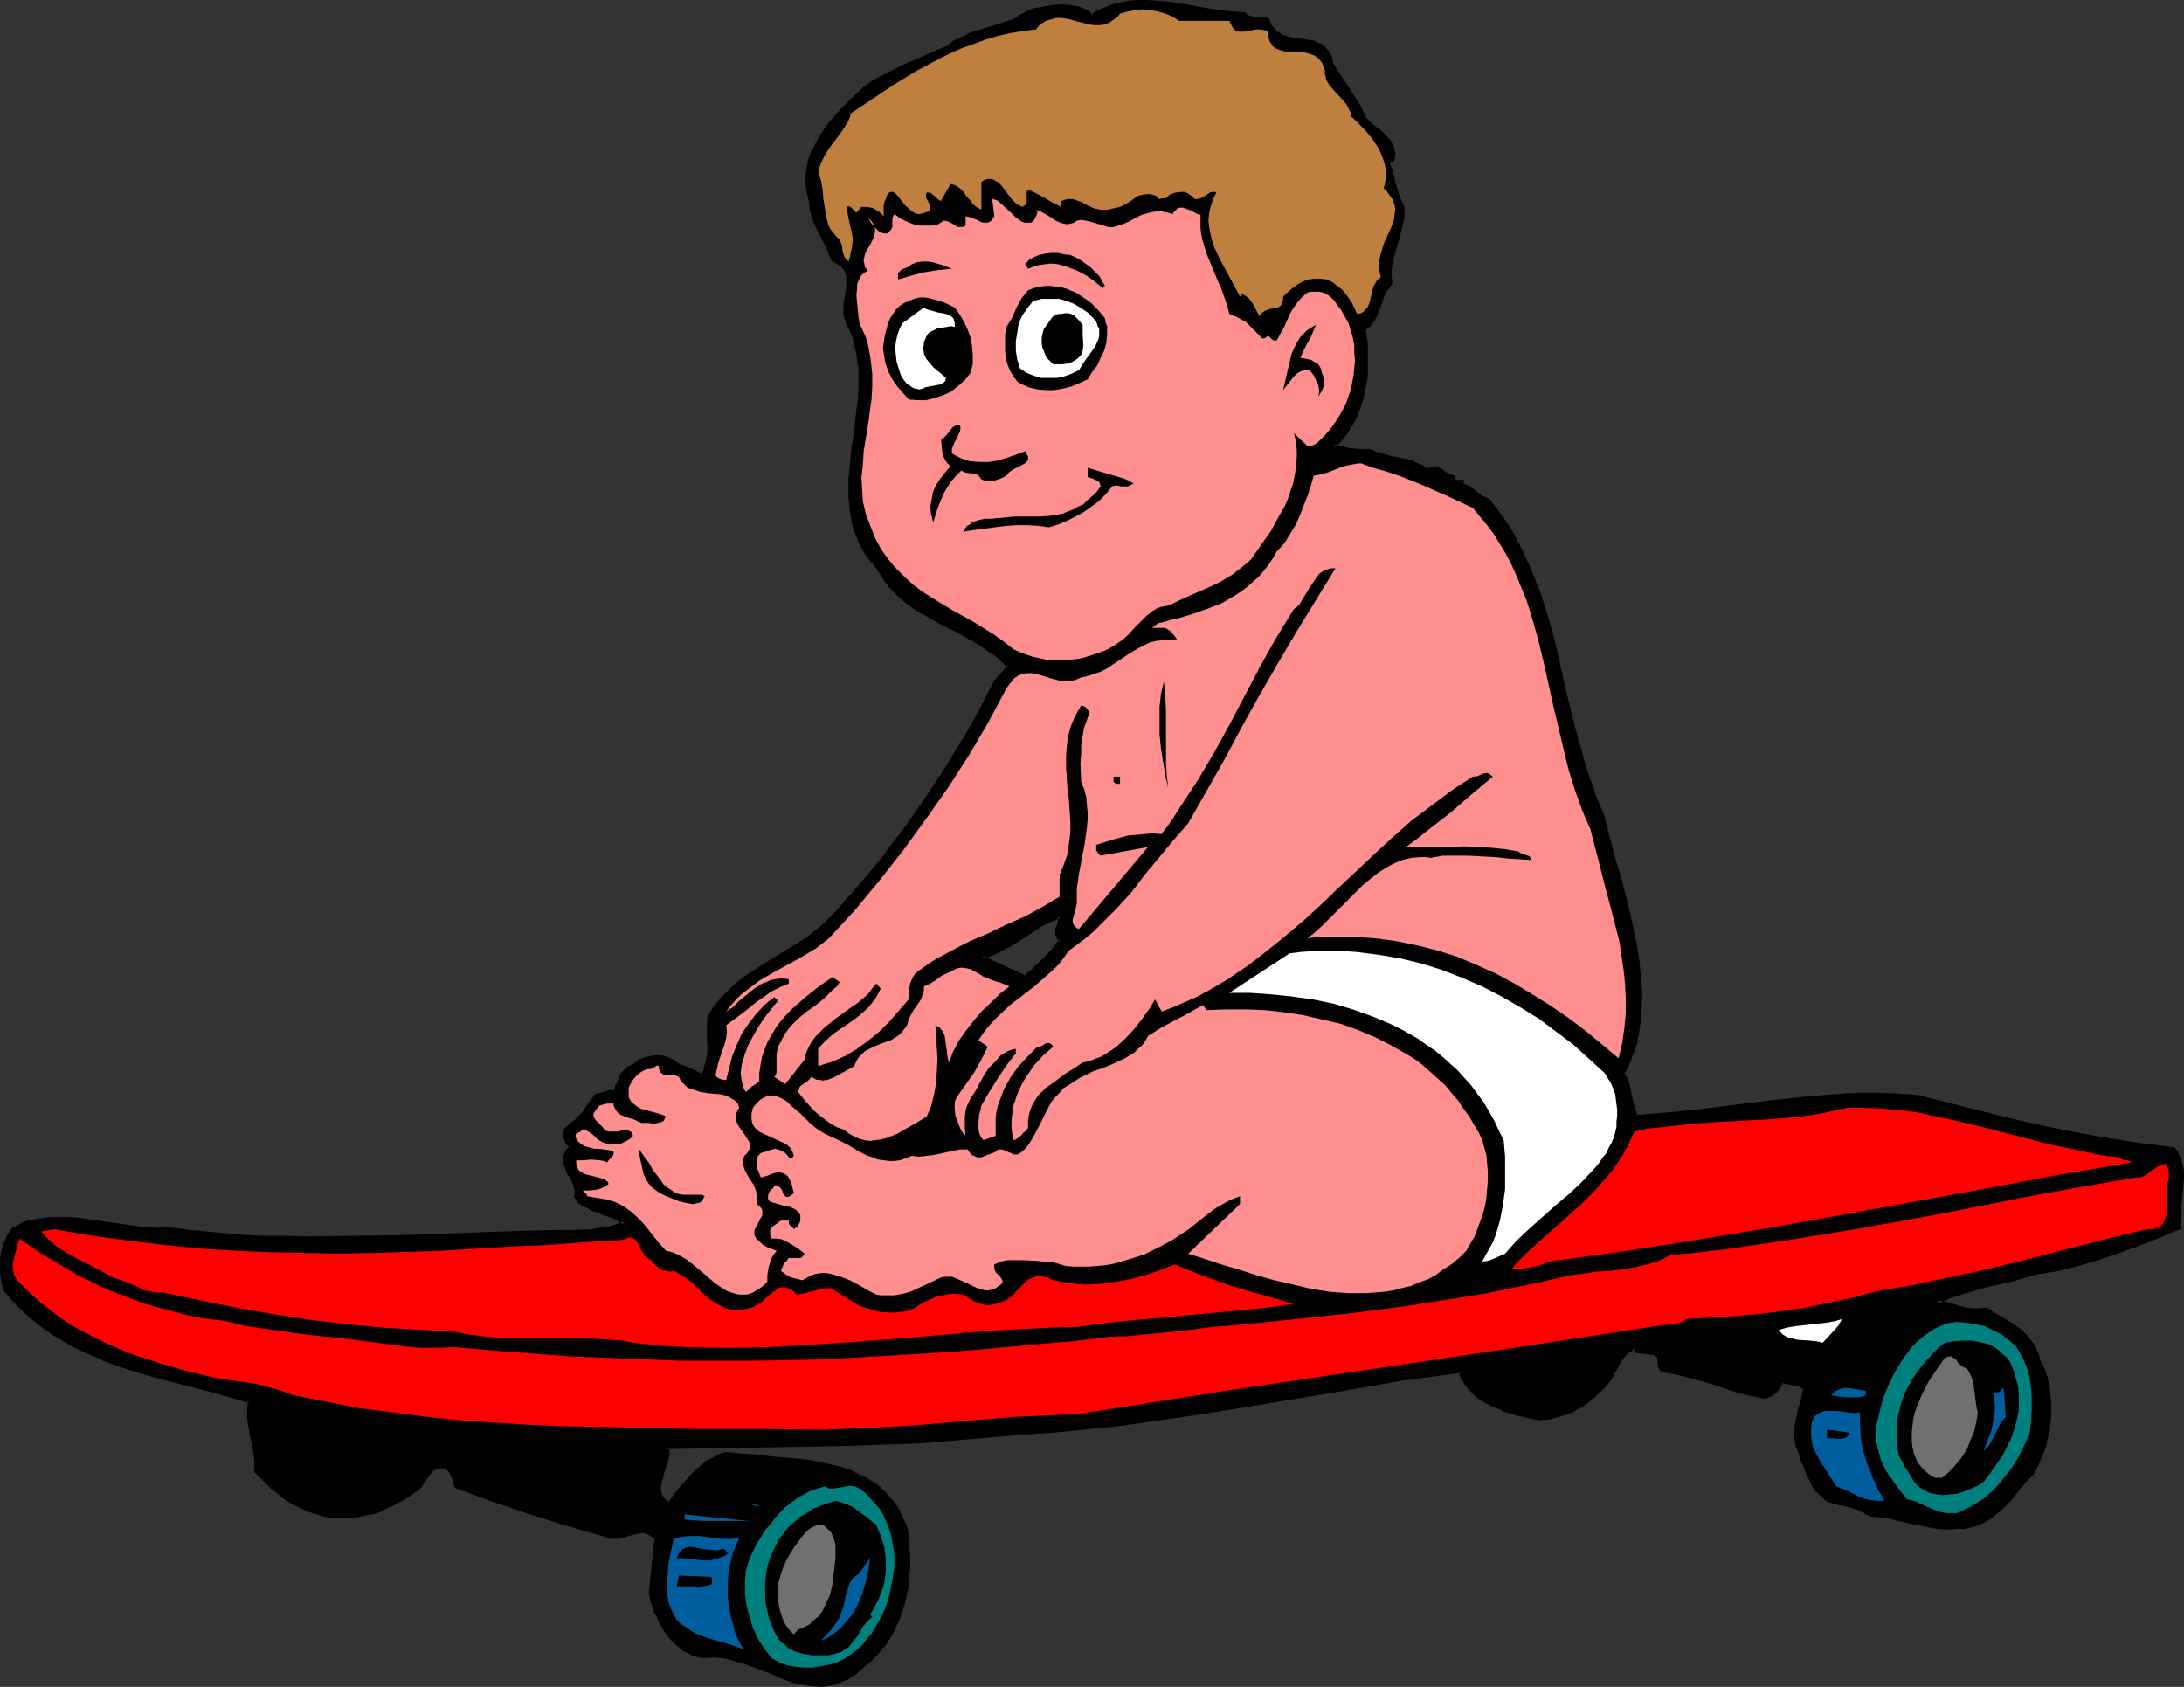 <?xml version="1.0" encoding="UTF-8" standalone="no"?>
<svg
   version="1.0"
   width="129.98mm"
   height="100.389mm"
   id="svg47"
   sodipodi:docname="Baby on Skateboard.wmf"
   xmlns:inkscape="http://www.inkscape.org/namespaces/inkscape"
   xmlns:sodipodi="http://sodipodi.sourceforge.net/DTD/sodipodi-0.dtd"
   xmlns="http://www.w3.org/2000/svg"
   xmlns:svg="http://www.w3.org/2000/svg">
  <rect width="100%" height="100%" fill="#333333" stroke="none"/>
  <sodipodi:namedview
     id="namedview47"
     pagecolor="#ffffff"
     bordercolor="#000000"
     borderopacity="0.25"
     inkscape:showpageshadow="2"
     inkscape:pageopacity="0.0"
     inkscape:pagecheckerboard="0"
     inkscape:deskcolor="#d1d1d1"
     inkscape:document-units="mm" />
  <defs
     id="defs1">
    <pattern
       id="WMFhbasepattern"
       patternUnits="userSpaceOnUse"
       width="6"
       height="6"
       x="0"
       y="0" />
  </defs>
  <path
     style="fill:#000000;fill-opacity:1;fill-rule:evenodd;stroke:none"
     d="m 230.603,219.767 -9.858,-4.363 2.424,-0.97 2.262,-0.97 2.101,-1.293 2.101,-1.293 4.04,-2.586 2.262,-1.131 2.424,-0.97 v 0.646 0.808 l -0.162,0.646 -0.323,0.646 -0.162,0.808 v 0.485 l 0.323,0.646 0.323,0.323 0.323,0.162 -1.616,2.262 -1.939,2.101 -2.262,2.101 z m 259.691,56.396 -0.162,-1.131 -0.162,-1.131 0.162,-2.262 0.485,-4.686 0.162,-2.262 v -1.131 l -0.162,-0.97 -0.162,-1.131 -0.323,-0.97 -0.646,-0.97 -0.646,-0.97 -7.434,-0.97 -7.434,-1.131 -7.272,-1.454 -7.11,-1.454 -7.272,-1.454 -7.11,-1.778 -14.059,-3.555 -4.202,-0.323 -4.202,-0.162 h -4.04 l -4.04,0.162 -3.878,0.162 -4.04,0.323 -7.757,0.808 -7.757,1.131 -7.595,0.97 -7.757,0.808 -4.04,0.323 -3.878,0.162 -0.485,-1.131 -0.323,-1.131 -0.485,-2.585 -0.646,-2.586 -0.485,-1.131 -0.485,-1.131 0.808,-1.778 0.808,-1.616 0.646,-1.778 0.485,-1.778 0.323,-1.778 0.323,-1.778 0.323,-3.717 0.162,-3.717 -0.162,-3.717 -0.485,-3.717 -0.646,-3.717 -0.646,-3.878 -0.97,-3.717 -1.939,-7.595 -1.131,-3.717 -0.97,-3.555 -0.97,-3.555 -0.808,-3.555 -1.778,-4.201 -1.454,-4.363 -1.454,-4.363 -1.293,-4.525 -2.262,-9.211 -2.101,-9.211 -1.131,-4.525 -1.293,-4.525 -1.454,-4.525 -1.616,-4.363 -1.939,-4.363 -2.262,-4.201 -1.293,-1.939 -1.293,-2.101 -1.293,-1.778 -1.616,-1.939 -0.808,-0.323 -0.646,-0.485 -2.424,-1.939 -0.808,-0.323 -0.808,-0.162 -0.323,-0.646 -0.162,-0.162 0.162,-0.323 h -1.454 l -0.485,-0.323 v -0.323 l -0.162,-0.323 -0.808,-0.162 -0.646,-0.323 -1.131,-0.97 -0.646,-0.323 -0.646,-0.162 h -0.808 l -0.485,0.323 -0.485,0.162 -0.808,-0.485 -0.646,-0.485 -1.616,-0.646 -1.616,-0.485 -1.616,-0.485 -1.778,-0.323 -1.616,-0.323 -1.616,-0.485 -1.616,-0.646 h -1.131 -1.131 l -2.262,-0.323 -1.939,-0.323 -1.778,-0.485 1.293,-1.131 1.131,-1.454 0.97,-1.454 0.97,-1.454 0.646,-1.616 0.646,-1.778 0.646,-1.616 0.323,-1.778 0.323,-1.778 0.323,-1.778 0.162,-3.555 -0.162,-3.555 -0.485,-3.393 0.646,-0.485 0.646,-0.485 0.97,-1.293 0.485,-1.293 0.646,-1.293 0.323,-1.293 0.646,-1.454 0.646,-1.293 0.97,-1.454 -0.162,-2.101 0.323,-2.101 0.323,-2.262 0.646,-2.101 0.646,-2.262 0.485,-2.101 0.485,-2.101 0.162,-2.101 -0.646,-1.131 -0.485,-1.293 -0.97,-2.585 -0.323,-1.454 -0.323,-1.131 -0.808,-2.585 0.323,-0.162 0.162,-0.162 0.323,-0.162 0.323,0.162 0.162,-0.808 v -0.808 l -0.162,-0.646 -0.162,-0.646 -0.646,-1.293 -0.808,-0.97 -1.131,-1.131 -1.131,-0.97 -1.131,-0.808 -0.97,-0.97 -1.778,-3.07 -1.939,-3.232 -1.939,-3.07 -2.101,-3.232 -0.162,-0.808 -0.162,-0.646 -0.646,-1.131 -0.646,-0.808 -0.808,-0.646 -0.97,-0.485 -1.131,-0.323 -2.262,-0.323 -2.262,-0.485 -1.131,-0.162 -1.131,-0.485 -0.97,-0.485 -0.808,-0.808 -0.646,-0.97 -0.485,-1.131 -0.646,-0.485 -0.646,-0.162 h -2.262 -0.646 l -0.646,-0.323 -0.485,-0.646 h -2.101 l -2.262,-0.162 -4.363,-0.646 -4.363,-0.808 -4.363,-0.646 -2.262,-0.323 -2.101,-0.162 -2.101,0.162 -2.101,0.162 -2.101,0.323 -2.101,0.646 -2.101,0.808 -1.939,1.131 -0.646,-0.485 -0.808,-0.485 -0.808,-0.323 -0.808,-0.323 -1.778,-0.323 -1.939,-0.162 -2.101,0.162 -1.778,0.323 -1.939,0.323 -1.778,0.323 -0.808,0.808 -1.131,0.646 -2.101,0.97 -2.262,0.808 -5.01,1.454 -2.262,0.808 -2.262,0.97 -0.97,0.646 -0.97,0.808 -4.848,2.262 -2.424,0.97 -2.424,1.131 -4.848,2.262 -2.101,1.293 -2.262,1.293 -2.424,2.424 -2.747,2.747 -2.424,2.747 -1.131,1.616 -1.131,1.616 -0.97,1.616 -0.808,1.616 -0.646,1.778 -0.485,1.778 -0.162,1.778 v 1.939 l 0.162,1.939 0.646,1.939 0.162,1.778 0.323,1.778 0.646,1.616 0.808,1.616 0.808,1.616 0.808,1.454 0.646,1.616 0.646,1.616 1.293,0.646 0.808,0.485 0.646,0.808 0.485,0.646 0.323,0.808 v 0.97 0.97 0.97 l -0.323,1.939 -0.323,2.101 v 0.97 1.131 l 0.162,0.97 0.485,0.97 0.646,1.616 0.646,1.616 0.485,1.616 0.485,1.778 0.162,1.778 0.162,1.778 0.162,3.555 -0.162,3.555 -0.485,3.555 -0.485,3.717 -0.485,3.555 -0.323,3.717 -0.323,3.555 v 3.555 1.778 l 0.323,1.616 0.162,1.616 0.485,1.778 0.485,1.616 0.646,1.616 0.808,1.616 0.97,1.616 1.293,1.454 1.131,1.454 1.293,2.101 1.454,1.939 1.616,1.616 1.778,1.616 1.778,1.293 1.939,1.293 3.878,2.262 4.202,2.101 4.04,2.101 1.939,1.293 1.939,1.293 1.778,1.454 1.778,1.778 -3.07,3.393 -3.555,6.787 -3.717,6.625 -3.878,6.464 -4.202,6.464 -4.525,6.141 -4.525,6.302 -5.01,5.979 -5.171,5.979 -1.778,1.939 -1.778,1.778 -1.939,1.616 -1.778,1.454 -4.04,2.586 -4.202,2.586 -4.04,2.424 -1.939,1.293 -1.778,1.454 -1.778,1.616 -1.778,1.616 -1.616,1.939 -1.454,2.101 v 1.939 3.717 1.616 1.616 l -0.323,1.616 -0.485,1.616 -0.808,1.616 -0.808,-0.646 -0.808,-0.485 -1.939,-0.808 -1.939,-0.808 -0.808,-0.485 -0.97,-0.646 -0.97,-0.323 -1.131,-0.162 h -1.131 l -1.131,0.162 -1.131,0.162 -0.97,0.485 -0.808,0.485 -0.97,0.646 -0.808,0.485 -0.646,0.485 -0.646,0.808 -0.485,0.646 -0.808,1.778 -0.646,1.616 h -0.485 -0.646 l -1.939,0.646 h -0.485 -0.646 l -1.616,2.262 -1.454,2.101 -1.778,1.939 -0.97,0.646 -1.131,0.808 v 1.131 l 0.162,1.131 0.485,0.808 0.808,0.808 -0.808,0.808 -0.485,0.646 -0.162,0.808 -0.162,0.646 0.162,0.646 0.162,0.808 0.646,1.293 0.646,1.454 0.808,1.293 0.162,0.808 0.162,0.646 v 0.646 l -0.162,0.646 0.808,1.293 1.293,0.808 1.293,0.646 1.616,0.646 1.454,0.485 1.616,0.485 1.454,0.808 1.293,0.808 -1.616,0.808 -1.939,0.485 -1.939,0.323 -2.101,0.162 -4.202,0.323 h -3.878 l -11.15,0.323 -11.15,0.323 -11.15,0.485 -10.989,0.162 -10.989,0.162 -5.494,-0.162 -5.333,-0.162 -5.333,-0.323 -5.171,-0.323 -5.171,-0.485 -5.171,-0.646 H 35.552 33.29 l -2.101,-0.162 -2.262,-0.323 -4.525,-0.646 -4.525,-0.646 -2.262,-0.323 -2.262,-0.162 -2.262,-0.162 -2.101,0.162 -2.101,0.162 -2.101,0.485 -1.939,0.646 -1.778,0.97 -0.97,1.616 -0.808,1.616 -0.485,1.778 -0.323,1.616 -0.162,1.778 0.162,1.778 0.323,1.778 0.485,1.939 1.454,1.454 1.293,1.454 2.909,2.747 2.909,2.424 3.232,2.101 3.232,1.778 3.394,1.778 3.555,1.454 3.555,1.293 3.555,1.293 3.717,0.97 7.434,2.101 7.434,1.778 7.272,2.262 -0.162,1.939 v 1.939 l 0.323,1.939 0.323,1.939 0.646,3.878 0.323,1.939 v 2.101 l 2.747,2.747 1.293,1.293 1.454,1.131 1.616,1.131 1.616,0.808 1.616,0.97 1.778,0.646 1.616,0.646 1.616,0.323 1.616,0.323 1.616,0.162 h 1.616 l 1.454,-0.162 1.616,-0.162 1.616,-0.323 1.616,-0.485 1.454,-0.485 2.909,-1.454 2.747,-1.454 2.586,-1.778 0.646,-0.646 0.485,-0.808 0.646,-0.808 0.485,-0.808 0.485,-0.808 0.646,-0.485 0.808,-0.485 0.646,-0.162 h 0.97 l 0.808,0.323 0.646,0.485 0.485,0.485 0.323,0.808 0.323,0.808 0.162,0.808 0.162,0.808 8.242,2.909 8.08,2.747 8.242,2.586 8.403,2.424 0.808,0.323 0.808,0.323 h 0.808 0.808 l 1.454,-0.323 1.616,-0.485 1.454,-0.323 h 0.808 0.646 0.808 l 0.646,0.323 0.808,0.485 0.646,0.646 -1.293,12.281 0.485,2.101 0.808,2.424 1.131,2.262 1.131,2.101 0.808,0.97 0.808,0.808 0.97,0.97 0.97,0.646 0.97,0.646 1.131,0.646 1.131,0.323 1.131,0.323 2.586,-0.162 2.424,0.323 2.262,0.485 2.262,0.646 4.525,1.616 2.101,0.97 2.101,0.808 2.262,0.808 2.101,0.485 2.101,0.323 2.262,0.162 0.97,-0.162 1.131,-0.162 1.131,-0.323 1.131,-0.485 1.131,-0.485 1.131,-0.646 1.131,-0.808 1.131,-0.97 1.778,-1.454 1.616,-1.616 1.293,-1.616 1.293,-1.616 0.97,-1.939 0.97,-1.778 0.808,-1.939 0.646,-2.101 0.323,-1.939 0.485,-2.101 0.162,-2.262 0.162,-2.101 v -2.262 l -0.162,-2.101 -0.162,-2.262 -0.323,-2.262 -0.646,-1.616 -0.646,-1.293 -0.808,-1.454 -0.808,-1.131 -0.97,-1.131 -0.808,-0.97 -1.131,-0.97 -0.97,-0.808 -2.424,-1.616 -2.424,-1.131 -2.747,-0.97 -2.747,-0.808 -2.909,-0.485 -2.909,-0.485 -5.818,-0.646 -5.979,-0.485 -2.747,-0.162 -2.747,-0.323 -0.97,0.323 -0.97,0.323 -1.939,1.131 -1.778,1.293 -1.616,1.454 -1.454,1.616 -1.454,1.616 -2.586,3.393 -0.97,-0.485 -0.485,-0.485 -0.485,-0.646 -0.323,-0.646 -0.162,-0.646 v -0.808 l 0.162,-0.97 0.162,-0.808 0.646,-1.778 0.485,-1.939 0.485,-1.939 v -0.808 -0.808 l 19.23,-0.323 19.069,-0.323 9.534,-0.323 9.373,-0.323 9.373,-0.646 9.373,-0.97 6.464,-0.323 6.464,-0.646 6.302,-0.646 6.302,-0.646 12.766,-1.778 12.605,-1.939 12.605,-2.101 12.766,-2.101 12.928,-2.101 13.09,-1.939 0.646,1.454 0.646,1.131 0.808,1.131 0.97,0.97 0.97,0.97 1.131,0.808 1.131,0.646 1.131,0.646 2.586,0.97 2.747,0.808 2.586,0.646 2.586,0.646 1.939,-0.323 1.778,-0.485 1.778,-0.485 1.778,-0.646 1.616,-0.808 1.616,-0.97 1.454,-1.293 1.293,-1.293 0.646,-0.646 0.646,-0.485 0.97,-1.454 0.808,-1.293 0.808,-1.454 0.808,-1.293 0.97,-1.293 0.97,-1.131 0.646,-0.485 0.808,-0.323 0.323,0.323 v 0.323 0.323 l 3.878,0.485 h 0.323 l 0.323,0.162 0.485,0.323 0.323,0.485 v 0.646 l 0.162,1.293 v 0.485 l 0.485,0.485 2.747,0.323 2.909,0.646 2.909,0.808 2.747,0.808 5.818,1.939 2.909,0.808 2.909,0.485 0.646,-0.162 0.646,-0.323 1.131,-0.646 0.808,-0.97 0.646,-1.293 0.485,0.162 h 0.646 l 1.454,0.162 0.808,0.162 0.646,0.162 0.646,0.485 0.646,0.485 -0.323,1.616 -0.323,1.454 -0.485,1.454 -0.323,1.616 -0.323,1.454 -0.323,1.616 v 1.616 l 0.323,1.778 0.646,2.101 0.808,2.101 0.97,2.262 0.97,2.101 0.646,0.97 0.646,0.808 0.808,0.808 0.808,0.808 0.808,0.485 1.131,0.485 1.131,0.162 1.131,0.162 1.616,0.485 1.616,0.485 1.454,0.646 1.293,0.808 2.424,0.162 2.586,0.485 4.848,1.131 2.424,0.485 2.424,0.485 2.424,0.162 h 2.424 l 1.454,-0.162 1.454,-0.162 1.293,-0.485 1.293,-0.485 1.131,-0.646 1.131,-0.808 2.101,-1.778 1.939,-1.939 1.616,-1.939 1.616,-2.101 1.616,-1.778 0.808,-1.454 0.808,-1.454 0.646,-1.454 0.485,-1.616 0.485,-1.616 0.323,-1.778 0.323,-1.616 v -1.616 l 0.162,-1.778 v -1.616 l -0.162,-1.616 -0.323,-1.778 -0.323,-1.616 -0.485,-1.454 -0.646,-1.454 -0.646,-1.454 -0.323,-1.131 -0.323,-0.97 -0.485,-0.97 -0.485,-0.808 -1.293,-1.454 -1.454,-1.454 -1.778,-1.131 -3.717,-2.262 -1.939,-1.131 -1.454,0.162 h -1.616 l -1.454,-0.323 -1.293,-0.323 -2.586,-0.646 -2.747,-0.646 2.747,-1.131 2.747,-0.808 5.656,-1.616 5.656,-1.454 5.818,-1.616 4.04,-0.646 4.04,-0.97 4.04,-1.131 4.04,-1.293 4.04,-1.454 4.04,-1.454 z"
     id="path1" />
  <path
     style="fill:#000000;fill-opacity:1;fill-rule:evenodd;stroke:none"
     d="m 230.28,219.444 h 0.485 l -9.858,-4.525 v 0.808 l 2.424,-0.808 v 0 l 2.262,-1.131 2.101,-1.131 v 0 l 2.101,-1.293 4.202,-2.747 h -0.162 l 2.262,-1.131 2.424,-0.97 -0.646,-0.323 0.162,0.808 v -0.162 l -0.162,0.646 v 0 l -0.162,0.808 v -0.162 l -0.323,0.808 v 0.646 0.808 l 0.323,0.646 0.323,0.485 0.323,0.323 v -0.646 l -1.778,2.262 0.162,-0.162 -1.939,2.101 -2.262,2.101 h 0.162 l -2.424,1.939 0.323,0.808 2.586,-2.101 v 0 l 2.262,-2.101 1.939,-2.101 v 0 l 1.939,-2.586 -0.808,-0.646 0.162,0.162 -0.323,-0.323 v 0.162 l -0.162,-0.646 v 0.162 -0.485 0 l 0.162,-0.646 v 0.162 l 0.162,-0.646 0.162,-0.162 0.162,-0.646 v -0.162 -0.808 l -0.162,-1.293 -2.909,1.131 -2.262,1.293 v 0 l -4.202,2.586 -2.101,1.293 h 0.162 l -2.262,1.131 -2.101,1.131 v 0 l -3.394,1.131 10.989,5.009 z"
     id="path2" />
  <path
     style="fill:#000000;fill-opacity:1;fill-rule:evenodd;stroke:none"
     d="m 490.779,276.325 -0.323,-1.454 v 0.162 -1.131 l 0.162,-2.262 v 0 l 0.485,-4.525 v -0.162 l 0.162,-2.262 v -1.131 l -0.162,-1.131 v 0 l -0.323,-1.131 -0.323,-0.97 -0.485,-0.97 v -0.162 l -0.808,-1.131 -7.757,-0.97 -7.272,-1.131 -7.272,-1.293 -7.272,-1.454 v 0 l -7.11,-1.616 -7.11,-1.778 -14.059,-3.555 h -0.162 l -4.202,-0.323 v 0 l -4.202,-0.162 h -4.04 l -4.04,0.162 -3.878,0.323 h -0.162 l -3.878,0.323 -7.757,0.808 -7.757,0.97 -7.757,0.97 -7.757,0.808 -3.878,0.323 v 0 l -3.878,0.323 0.485,0.162 -0.485,-1.131 v 0 l -0.323,-1.131 v 0 l -0.646,-2.424 v -0.162 l -0.485,-2.586 v 0 l -0.485,-1.131 v 0 l -0.646,-1.131 v 0.323 l 0.97,-1.778 0.646,-1.616 v -0.162 l 0.646,-1.616 0.646,-1.778 v -0.162 l 0.323,-1.778 0.323,-1.778 0.323,-3.717 v 0 l 0.162,-3.717 -0.323,-3.717 v 0 l -0.323,-3.717 -0.646,-3.878 -0.808,-3.878 v 0 l -0.808,-3.717 -1.939,-7.595 -1.131,-3.555 -0.97,-3.717 -0.97,-3.555 -0.808,-3.555 h -0.162 l -1.778,-4.201 h 0.162 l -1.616,-4.201 -1.293,-4.525 -1.293,-4.525 -2.262,-9.049 -2.101,-9.372 -1.131,-4.525 -1.293,-4.525 -1.454,-4.525 -1.778,-4.363 v -0.162 l -1.939,-4.201 -2.101,-4.201 v 0 l -1.293,-2.101 -1.293,-1.939 -1.454,-1.939 v 0 l -1.616,-2.101 -0.97,-0.323 h 0.162 l -0.808,-0.323 v 0 l -2.424,-1.939 -0.646,-0.323 -0.162,-0.162 -0.808,-0.162 0.323,0.162 -0.485,-0.485 -0.162,-0.162 0.162,0.323 0.162,-0.808 h -1.939 0.323 l -0.485,-0.323 0.162,0.162 -0.162,-0.323 v 0.162 -0.646 l -1.131,-0.323 v 0 l -0.646,-0.323 v 0 l -1.131,-0.808 v 0 l -0.646,-0.323 -0.646,-0.323 -1.131,0.162 -0.485,0.162 v 0 l -0.646,0.323 h 0.485 l -0.646,-0.485 -0.646,-0.485 h -0.162 l -1.616,-0.646 v -0.162 l -1.616,-0.485 -1.778,-0.323 v 0 l -1.778,-0.323 h 0.162 l -1.778,-0.485 -1.616,-0.485 0.162,0.162 -1.616,-0.808 h -1.293 -1.131 v 0 l -2.101,-0.162 -2.101,-0.485 -1.778,-0.485 0.323,0.808 1.293,-1.131 v -0.162 l 1.131,-1.293 v 0 l 0.97,-1.454 0.97,-1.616 v 0 l 0.808,-1.616 v 0 l 0.646,-1.778 0.485,-1.616 0.485,-1.778 v -0.162 l 0.323,-1.778 0.323,-1.778 v 0 -3.555 -3.555 0 l -0.485,-3.393 -0.162,0.323 0.646,-0.485 v 0 l 0.646,-0.485 v -0.162 l 0.97,-1.131 v -0.162 l 0.646,-1.293 0.485,-1.293 v 0 l 0.485,-1.293 0.485,-1.454 v 0 l 0.646,-1.293 v 0.162 l 1.131,-1.616 -0.162,-2.262 v 0 l 0.162,-2.101 0.485,-2.101 v 0 l 0.646,-2.101 0.646,-2.262 0.485,-2.101 v 0 l 0.485,-2.101 v -0.162 -2.101 l -0.646,-1.293 -0.485,-1.293 v 0.162 l -0.808,-2.747 -0.323,-1.293 -0.323,-1.293 -0.808,-2.585 -0.162,0.485 0.162,-0.162 v 0 l 0.323,-0.162 v 0 h 0.162 -0.323 l 0.808,0.162 0.323,-1.293 v -0.808 l -0.162,-0.808 -0.162,-0.646 -0.646,-1.293 -0.97,-1.131 v 0 l -1.131,-1.131 v 0 l -1.293,-0.97 -0.97,-0.808 v 0 l -0.97,-0.97 v 0.162 l -1.616,-3.232 v 0 l -1.939,-3.07 -2.101,-3.232 -2.101,-3.232 0.162,0.323 -0.162,-0.808 v 0 l -0.162,-0.808 -0.646,-1.131 -0.808,-0.97 -0.808,-0.808 -1.131,-0.323 V 9.372 l -1.131,-0.323 v 0 l -2.262,-0.323 -2.424,-0.323 h 0.162 l -1.131,-0.323 -1.131,-0.323 h 0.162 L 287.486,7.11 V 7.272 l -0.808,-0.808 0.162,0.162 v 1.293 h 0.162 l 0.97,0.646 1.131,0.323 1.131,0.323 v 0 l 2.424,0.323 2.262,0.485 v 0 l 0.97,0.323 v -0.162 l 0.97,0.485 h -0.162 l 0.97,0.646 -0.162,-0.162 0.646,0.97 v -0.162 l 0.646,1.131 h -0.162 l 0.162,0.646 v 0 l 0.162,0.808 2.101,3.232 2.101,3.232 1.939,3.07 v 0 l 1.616,3.232 1.131,0.97 h 0.162 l 0.97,0.808 1.131,0.97 v 0 l 1.131,1.131 v -0.162 l 0.808,1.131 v 0 l 0.646,1.131 h -0.162 l 0.323,0.646 v -0.162 0.808 -0.162 0.808 -0.162 l -0.162,0.808 0.485,-0.323 h -0.485 l -0.323,0.162 v 0 l -0.323,0.162 -0.485,0.323 0.808,2.747 0.485,1.293 0.323,1.454 0.808,2.585 v 0.162 l 0.485,1.131 0.646,1.293 v -0.323 l -0.162,2.101 v 0 l -0.485,2.101 v 0 l -0.485,2.101 -0.646,2.101 -0.485,2.262 v 0 l -0.485,2.101 -0.323,2.262 0.162,2.101 v -0.162 l -0.808,1.293 v 0.162 l -0.808,1.293 v 0.162 l -0.485,1.293 -0.485,1.454 v -0.162 l -0.485,1.293 -0.646,1.293 v 0 l -0.808,1.131 v 0 l -0.646,0.485 h 0.162 l -0.808,0.646 0.323,3.555 v 0 l 0.162,3.555 -0.162,3.555 v -0.162 l -0.162,1.778 -0.323,1.939 v -0.162 l -0.485,1.778 -0.485,1.778 -0.646,1.616 v 0 l -0.808,1.616 V 94.532 l -0.808,1.616 -1.131,1.293 h 0.162 l -1.131,1.454 v 0 l -1.939,1.778 2.586,0.485 2.101,0.485 2.262,0.323 v 0 h 1.131 l 1.131,-0.162 h -0.162 l 1.454,0.646 0.162,0.162 1.616,0.485 1.616,0.323 v 0 l 1.778,0.323 v 0 l 1.616,0.485 1.616,0.485 v -0.162 l 1.616,0.808 h -0.162 l 0.808,0.323 0.808,0.646 0.808,-0.323 v 0 l 0.485,-0.162 h -0.162 0.97 -0.323 l 0.646,0.162 v 0 l 0.485,0.323 v 0 l 1.131,0.808 0.808,0.485 0.808,0.162 -0.323,-0.485 0.162,0.485 0.162,0.323 0.646,0.646 h 1.616 l -0.485,-0.485 -0.162,0.485 0.323,0.323 0.485,0.646 0.97,0.323 h -0.162 l 0.808,0.323 -0.162,-0.162 2.424,1.939 v 0 l 0.808,0.485 0.808,0.485 -0.162,-0.323 1.616,1.939 h -0.162 l 1.454,1.939 1.293,1.939 1.293,2.101 v 0 l 2.101,4.04 1.939,4.363 v -0.162 l 1.616,4.525 1.454,4.363 1.293,4.525 1.131,4.686 2.262,9.211 2.262,9.211 1.131,4.363 1.454,4.525 1.454,4.363 h 0.162 l 1.778,4.201 h -0.162 l 0.808,3.393 0.97,3.717 0.97,3.555 1.131,3.717 1.939,7.433 0.97,3.878 v -0.162 l 0.808,3.878 0.646,3.717 0.323,3.878 v -0.162 l 0.162,3.717 v 3.717 0 l -0.485,3.555 -0.323,1.778 -0.323,1.778 v 0 l -0.485,1.778 -0.646,1.778 v -0.162 l -0.646,1.778 -0.97,1.939 0.646,1.293 v 0 l 0.323,1.131 v 0 l 0.646,2.586 v -0.162 l 0.485,2.585 v 0.162 l 0.323,1.131 v 0 l 0.646,1.454 4.202,-0.162 h 0.162 l 3.878,-0.323 7.757,-0.97 7.757,-0.808 7.757,-1.131 7.757,-0.808 3.878,-0.323 v 0 l 3.878,-0.323 h 4.04 4.04 4.202 v 0 l 4.202,0.323 h -0.162 l 14.221,3.717 7.11,1.616 7.11,1.616 v 0 l 7.272,1.454 7.272,1.454 7.272,1.131 7.595,0.97 -0.323,-0.323 0.646,0.97 v 0 l 0.485,0.97 v -0.162 l 0.323,1.131 0.162,1.131 v -0.162 l 0.162,1.131 v -0.162 1.131 l -0.162,2.262 v 0 l -0.485,4.525 v 0.162 l -0.162,2.262 0.162,1.131 v 0 l 0.162,1.131 0.323,-0.485 z"
     id="path3" />
  <path
     style="fill:#000000;fill-opacity:1;fill-rule:evenodd;stroke:none"
     d="m 286.84,6.625 -0.808,-0.97 v 0 l -0.485,-1.293 -0.808,-0.485 -0.808,-0.162 h -2.262 0.162 l -0.646,-0.162 v 0 l -0.646,-0.323 0.162,0.162 -0.646,-0.646 -2.262,-0.162 v 0 l -2.262,-0.162 -4.363,-0.646 -4.363,-0.808 -4.363,-0.646 -2.101,-0.162 h -0.162 L 258.075,0 h -2.101 -0.162 l -2.101,0.162 -1.939,0.485 h -0.162 l -2.101,0.485 V 1.293 l -2.101,0.808 v 0 l -2.101,1.131 h 0.646 l -0.808,-0.485 V 2.585 l -0.646,-0.323 v 0 l -0.97,-0.485 v 0 l -0.808,-0.323 h -0.162 l -1.778,-0.323 v 0 l -1.939,-0.162 -2.101,0.162 v 0 l -1.939,0.323 -1.778,0.323 h -0.162 l -1.778,0.485 -0.97,0.808 V 2.909 l -0.97,0.646 v 0 l -2.101,1.131 V 4.525 l -2.262,0.808 -4.848,1.454 -2.424,0.808 v 0.162 l -2.262,0.97 v 0 l -1.131,0.646 v 0 l -0.97,0.808 h 0.162 l -5.01,2.101 -2.424,1.131 -2.424,0.97 -4.686,2.424 -2.262,1.131 v 0 l -2.101,1.454 -2.586,2.424 -2.747,2.747 -2.424,2.747 -0.162,0.162 -1.131,1.616 -0.97,1.454 v 0 l -0.97,1.778 -0.808,1.616 h -0.162 l -0.646,1.939 -0.323,1.616 v 0.162 l -0.323,1.778 v 1.939 l 0.323,1.939 v 0.162 l 0.485,1.778 v 0 l 0.162,1.939 0.485,1.778 v 0 l 0.646,1.616 v 0 l 0.808,1.616 0.808,1.616 0.808,1.616 0.646,1.454 v 0 l 0.646,1.778 1.293,0.646 v 0 l 0.808,0.646 v -0.162 l 0.646,0.808 v -0.162 l 0.323,0.808 V 61.082 l 0.323,0.97 v -0.162 0.808 0 0.97 0.97 -0.162 l -0.323,2.101 -0.323,2.101 v 0 0.97 1.131 0 l 0.323,1.131 0.323,0.97 0.808,1.616 v 0 l 0.646,1.616 v 0 l 0.323,1.616 0.485,1.778 v 0 l 0.162,1.616 0.323,1.778 v 0 3.555 l -0.162,3.555 v -0.162 l -0.485,3.717 -0.323,3.555 -0.646,3.717 -0.323,3.555 -0.323,3.555 v 3.717 l 0.162,1.778 v 0 l 0.162,1.778 0.323,1.616 v 0 l 0.323,1.778 0.646,1.616 v 0 l 0.646,1.778 v 0 l 0.808,1.454 v 0.162 l 0.97,1.454 1.131,1.616 h 0.162 l 1.131,1.454 v 0 l 1.293,2.101 1.454,1.939 v 0 l 1.616,1.616 1.778,1.616 v 0 l 1.939,1.454 1.778,1.131 h 0.162 l 3.878,2.262 4.202,2.101 4.04,2.262 v 0 l 1.778,1.131 1.939,1.454 v -0.162 l 1.939,1.454 h -0.162 l 1.778,1.778 v -0.646 l -3.07,3.393 -3.555,6.949 -3.717,6.625 v -0.162 l -4.04,6.625 -4.202,6.302 -4.363,6.302 -4.686,6.141 h 0.162 l -5.01,5.979 v 0 l -5.171,5.979 -1.778,1.939 -1.778,1.778 -1.939,1.616 0.162,-0.162 -1.939,1.616 -4.04,2.585 -4.04,2.424 -4.04,2.586 -1.939,1.293 -1.939,1.454 v 0 l -1.778,1.616 -1.778,1.778 v 0 l -1.616,1.939 v 0 l -1.454,2.262 -0.162,1.939 v 3.717 l 0.162,1.616 v 0 l -0.162,1.616 -0.323,1.616 v -0.162 l -0.485,1.616 h 0.162 l -0.808,1.616 0.646,-0.162 -0.808,-0.646 v 0 l -0.97,-0.485 -1.778,-0.808 -2.101,-0.808 -0.808,-0.646 v 0 l -0.97,-0.485 -1.131,-0.485 -1.131,-0.162 h -1.293 l -0.97,0.162 h -0.162 l -0.97,0.323 h -0.162 l -0.97,0.323 -0.97,0.646 v 0 l -0.808,0.646 v 0 l -0.97,0.323 -0.646,0.646 v 0 l -0.808,0.808 -0.485,0.808 v 0 l -0.646,1.778 h -0.162 l -0.485,1.778 0.485,-0.323 -0.646,0.808 v 0 h 0.808 l 0.808,-2.101 -0.162,0.162 0.808,-1.616 v 0 l 0.485,-0.808 v 0.162 l 0.485,-0.808 v 0 l 0.646,-0.485 v 0 l 0.97,-0.485 0.808,-0.646 v 0 l 0.97,-0.485 0.97,-0.323 h -0.162 l 1.131,-0.162 v 0 l 0.97,-0.162 v 0 h 1.131 v 0 l 0.97,0.162 v 0 l 0.97,0.323 -0.162,-0.162 0.97,0.646 v 0 l 0.97,0.485 1.939,0.97 1.939,0.646 0.808,0.485 v 0 l 1.293,0.97 0.97,-2.101 0.485,-1.616 v 0 l 0.162,-1.616 0.162,-1.778 v 0 -1.616 -3.717 -1.939 0.323 l 1.454,-2.101 h -0.162 l 1.616,-1.939 v 0 l 1.778,-1.616 1.778,-1.616 h -0.162 l 1.939,-1.293 1.939,-1.454 4.04,-2.424 4.04,-2.424 4.04,-2.747 1.939,-1.454 v 0 l 1.939,-1.616 1.778,-1.778 1.778,-1.939 5.171,-5.979 v -0.162 l 4.848,-5.979 h 0.162 l 4.686,-6.141 4.363,-6.141 4.202,-6.464 4.04,-6.464 v -0.162 l 3.717,-6.625 3.555,-6.787 -0.162,0.162 3.394,-3.717 -2.101,-2.101 v 0 l -1.939,-1.454 v 0 l -1.778,-1.293 -1.939,-1.293 h -0.162 l -4.04,-2.262 -4.04,-2.101 -4.04,-2.262 h 0.162 l -1.939,-1.131 -1.778,-1.293 v 0 l -1.778,-1.616 -1.616,-1.616 0.162,0.162 -1.454,-1.939 -1.293,-2.101 -0.162,-0.162 -1.131,-1.454 v 0.162 l -1.131,-1.616 -0.97,-1.454 v 0 l -0.808,-1.616 v 0 l -0.646,-1.616 v 0 l -0.485,-1.616 -0.485,-1.616 v 0 l -0.162,-1.616 -0.323,-1.778 v 0.162 -1.778 -3.555 0 l 0.323,-3.555 0.323,-3.555 0.485,-3.717 0.485,-3.555 0.323,-3.717 v 0 l 0.323,-3.555 -0.162,-3.555 v -0.162 l -0.162,-1.778 -0.323,-1.616 v -0.162 l -0.323,-1.616 -0.485,-1.778 v 0 l -0.646,-1.616 v 0 l -0.808,-1.778 -0.323,-0.808 v 0 l -0.162,-0.97 v 0.162 -1.131 -0.97 0.162 l 0.323,-2.101 0.323,-2.101 v 0 -0.97 -0.97 0 -0.97 l -0.323,-0.97 h -0.162 l -0.485,-0.808 -0.646,-0.808 -0.97,-0.646 v 0 l -1.293,-0.485 0.323,0.323 -0.646,-1.778 v 0 l -0.808,-1.616 -0.646,-1.454 -0.808,-1.616 -0.808,-1.616 v 0 l -0.646,-1.616 v 0 l -0.485,-1.778 v 0.162 -1.939 l -0.646,-1.939 v 0 l -0.162,-1.778 v 0 -1.939 0.162 l 0.162,-1.939 v 0.162 l 0.485,-1.778 0.646,-1.778 h -0.162 l 0.97,-1.616 0.97,-1.616 v 0 l 0.97,-1.454 1.131,-1.616 v 0 l 2.424,-2.909 2.747,-2.585 2.424,-2.424 v 0 l 2.101,-1.293 v 0 l 2.262,-1.293 4.686,-2.262 2.424,-1.131 2.424,-0.97 4.848,-2.262 0.97,-0.808 v 0.162 l 1.131,-0.646 v 0 l 2.101,-1.131 v 0.162 l 2.262,-0.808 4.848,-1.454 2.424,-0.808 V 5.333 l 2.101,-0.97 h 0.162 l 0.97,-0.646 v 0 l 0.97,-0.808 -0.162,0.162 1.778,-0.485 v 0 l 1.778,-0.323 1.939,-0.162 h -0.162 l 2.101,-0.162 h 1.939 -0.162 l 1.939,0.485 h -0.162 l 0.808,0.162 v 0 l 0.808,0.323 v 0 l 0.646,0.485 v 0 l 0.97,0.646 2.262,-1.131 h -0.162 l 2.101,-0.97 v 0.162 l 2.101,-0.646 h -0.162 l 2.101,-0.323 2.101,-0.162 v 0 l 2.101,-0.162 2.101,0.162 v 0 l 2.101,0.323 4.363,0.646 4.363,0.646 4.525,0.646 2.101,0.162 h 0.162 l 2.101,0.162 -0.323,-0.162 0.646,0.646 0.646,0.323 0.808,0.162 h 2.262 v 0 l 0.646,0.162 h -0.162 l 0.485,0.323 -0.162,-0.162 0.646,1.293 0.646,0.97 0.808,0.808 z"
     id="path4" />
  <path
     style="fill:#000000;fill-opacity:1;fill-rule:evenodd;stroke:none"
     d="m 138.491,245.299 -0.646,-0.162 h -0.646 l -2.101,0.646 v 0 l -0.485,0.162 h 0.162 -0.808 l -1.778,2.424 -1.454,2.101 v -0.162 l -1.778,1.939 v -0.162 l -0.97,0.808 -1.131,0.97 -0.162,1.454 0.162,0.97 0.485,1.131 0.97,0.808 v -0.646 l -0.808,0.808 -0.485,0.808 -0.323,0.808 v 0.808 0.808 l 0.162,0.808 h 0.162 l 0.485,1.454 0.808,1.293 0.646,1.454 v -0.162 l 0.162,0.808 v -0.162 l 0.162,0.808 v -0.162 0.646 0 l -0.162,0.808 0.97,1.454 1.293,0.808 h 0.162 l 1.293,0.646 v 0.162 l 1.616,0.485 1.454,0.646 1.616,0.485 v 0 l 1.454,0.646 h -0.162 l 1.454,0.97 v -0.808 l -1.616,0.646 v 0 l -1.778,0.485 v 0 l -1.939,0.323 -2.101,0.323 v 0 l -4.202,0.162 h -3.878 l -11.15,0.323 -22.301,0.808 -10.989,0.162 -10.989,0.162 -5.494,-0.162 h -5.333 l -5.333,-0.323 h 0.162 l -5.333,-0.485 -5.171,-0.485 -5.01,-0.646 h -0.162 l -2.101,0.162 -2.262,-0.162 h 0.162 l -2.262,-0.162 -2.262,-0.323 -4.525,-0.646 -4.525,-0.646 -2.262,-0.323 -2.262,-0.162 v 0 h -2.262 -2.101 v 0 l -2.101,0.323 -2.101,0.323 H 6.626 l -1.939,0.646 v 0.162 l -1.939,0.97 -1.131,1.616 v 0.162 l -0.808,1.616 v 0 l -0.485,1.778 v 0 L 0,283.112 v 1.778 0.162 1.778 l 0.323,1.778 v 0 l 0.646,1.939 1.454,1.616 1.293,1.454 2.909,2.747 v 0 l 3.07,2.424 3.07,2.101 h 0.162 l 3.232,1.939 3.394,1.616 3.555,1.454 v 0.162 l 3.555,1.293 3.555,1.131 3.717,1.131 7.434,1.939 7.434,1.939 7.272,2.101 -0.323,-0.485 -0.162,1.939 v 0.162 1.939 0 l 0.323,1.939 0.323,1.939 0.808,3.878 0.162,2.101 v -0.162 2.262 l 2.909,2.909 1.293,1.293 h 0.162 l 1.454,1.131 v 0.162 l 1.454,0.97 1.616,0.97 h 0.162 l 1.616,0.808 v 0 l 1.778,0.808 v 0 l 1.616,0.485 1.616,0.485 h 0.162 l 1.454,0.323 h 1.616 1.778 1.616 l 1.616,-0.323 1.454,-0.323 h 0.162 l 1.616,-0.323 1.454,-0.485 v -0.162 l 2.909,-1.293 2.909,-1.616 v 0 l 2.586,-1.778 0.646,-0.646 v -0.162 l 0.646,-0.808 0.485,-0.808 0.485,-0.646 0.646,-0.808 h -0.162 l 0.646,-0.485 h -0.162 l 0.808,-0.323 h -0.162 l 0.808,-0.162 h -0.162 0.97 -0.162 l 0.808,0.162 h -0.162 l 0.646,0.485 0.485,0.485 h -0.162 l 0.323,0.646 v 0 l 0.323,0.808 v 0 l 0.162,0.808 0.323,0.97 8.403,3.07 8.08,2.747 8.242,2.586 8.403,2.424 -0.162,-0.162 0.97,0.485 v 0 l 0.97,0.323 h 0.646 0.97 l 1.616,-0.323 v 0 l 1.616,-0.485 h -0.162 l 1.454,-0.323 0.808,-0.162 v 0 h 0.646 v 0 l 0.646,0.162 v 0 l 0.646,0.323 v 0 l 0.646,0.485 v -0.162 l 0.646,0.646 -0.162,-0.323 -1.293,12.281 0.485,2.262 0.808,2.424 h 0.162 l 0.97,2.262 v 0 l 1.293,2.101 0.808,1.131 v 0 l 0.808,0.808 0.97,0.97 v 0 l 0.97,0.646 v 0.162 l 0.97,0.646 h 0.162 l 1.131,0.485 v 0.162 l 1.131,0.323 h 0.162 l 1.131,0.323 2.586,-0.162 v 0 l 2.262,0.162 2.424,0.646 h -0.162 l 2.424,0.646 4.363,1.616 v 0 l 2.101,0.808 2.101,0.97 v 0 l 2.262,0.808 2.101,0.485 v 0 l 2.262,0.323 v 0 l 2.101,-0.808 h 0.162 -2.262 0.162 l -2.262,-0.323 v 0 l -2.101,-0.646 -2.101,-0.646 v 0 l -2.101,-0.808 -2.101,-0.97 h -0.162 l -4.363,-1.778 -2.262,-0.646 v 0 l -2.424,-0.485 -2.424,-0.162 v 0 h -2.586 0.162 l -1.293,-0.323 h 0.162 l -1.131,-0.323 v 0 l -1.131,-0.485 v 0 l -0.97,-0.646 v 0 l -0.97,-0.646 h 0.162 l -0.97,-0.97 -0.808,-0.808 h 0.162 l -0.808,-0.97 -1.293,-2.101 v 0 l -0.97,-2.101 v 0 l -0.808,-2.262 -0.646,-2.262 v 0.162 l 1.454,-12.443 -0.97,-0.808 -0.646,-0.485 h -0.162 l -0.646,-0.323 -0.97,-0.162 v 0 h -0.646 -0.162 l -0.646,0.162 -1.616,0.323 v 0 l -1.454,0.323 v 0 l -1.616,0.323 h 0.162 -0.808 v 0 h -0.808 0.162 l -0.808,-0.323 v 0.162 l -0.808,-0.485 h -0.162 l -8.242,-2.424 -8.242,-2.586 -8.242,-2.747 -8.08,-2.909 0.323,0.323 -0.162,-0.646 -0.323,-0.97 v 0 l -0.323,-0.808 v 0 l -0.323,-0.808 -0.485,-0.646 -0.808,-0.646 -0.808,-0.162 h -1.131 v 0 l -0.808,0.162 -0.808,0.323 -0.808,0.646 -0.646,0.808 -0.485,0.808 -0.485,0.808 -0.646,0.808 h 0.162 l -0.646,0.646 0.162,-0.162 -2.586,1.778 v 0 l -2.747,1.616 -2.909,1.293 v 0 l -1.454,0.485 -1.616,0.485 v 0 l -1.454,0.323 -1.616,0.162 -1.616,0.162 h 0.162 -1.616 v 0 l -1.616,-0.162 -1.616,-0.323 h 0.162 l -1.616,-0.323 -1.616,-0.646 v 0 l -1.778,-0.646 v 0 l -1.616,-0.808 v 0 l -1.454,-0.97 -1.616,-0.97 v 0 L 62.054,334.66 v 0 l -1.293,-1.293 -2.747,-2.747 v 0.323 -2.101 0 l -0.162,-1.939 -0.808,-4.04 -0.323,-1.778 -0.162,-2.101 v 0.162 -1.939 0 l 0.162,-2.262 -7.595,-2.262 -7.434,-1.939 -7.434,-1.939 -3.717,-1.131 -3.717,-1.293 -3.394,-1.293 v 0 l -3.555,-1.454 -3.394,-1.616 -3.232,-1.778 h 0.162 l -3.232,-2.262 -3.07,-2.262 H 7.272 L 4.363,292.969 3.07,291.515 1.616,290.061 1.778,290.222 1.293,288.283 v 0.162 l -0.323,-1.778 -0.162,-1.778 v 0.162 l 0.162,-1.778 0.162,-1.778 v 0.162 L 1.778,279.88 H 1.616 l 0.808,-1.616 v 0 l 0.97,-1.454 H 3.232 l 1.778,-0.97 v 0.162 l 1.939,-0.646 v 0 l 1.939,-0.485 2.101,-0.323 v 0 h 2.101 2.262 -0.162 l 2.262,0.323 2.262,0.323 4.525,0.646 4.525,0.646 2.424,0.323 2.101,0.162 v 0 h 2.262 2.101 v 0 l 5.01,0.646 5.333,0.485 5.171,0.323 v 0 l 5.333,0.323 5.333,0.162 h 5.494 10.989 l 10.989,-0.323 22.301,-0.646 11.15,-0.323 h 3.878 l 4.202,-0.323 v 0 l 2.262,-0.323 1.939,-0.162 v 0 l 1.939,-0.646 v 0 l 2.424,-0.97 -2.101,-1.454 v 0 l -1.454,-0.646 v 0 l -1.616,-0.646 -1.454,-0.485 -1.616,-0.646 v 0.162 l -1.293,-0.808 h 0.162 l -1.293,-0.808 0.162,0.162 -0.97,-1.131 0.162,0.323 v -0.646 -0.808 -0.808 0 l -0.323,-0.646 -0.646,-1.454 -0.808,-1.454 -0.646,-1.293 h 0.162 l -0.162,-0.646 v 0 l -0.162,-0.646 v 0 l 0.162,-0.646 v 0.162 l 0.162,-0.808 v 0.162 l 0.485,-0.808 -0.162,0.162 0.97,-1.131 -0.97,-1.131 v 0.162 l -0.485,-0.97 0.162,0.162 -0.162,-0.97 v 0 -1.131 l -0.323,0.485 1.131,-0.808 1.131,-0.808 v 0 l 1.778,-1.939 v 0 l 1.616,-2.101 1.454,-2.262 -0.323,0.162 h 0.646 v 0 h 0.485 l 2.101,-0.646 h -0.162 0.646 z"
     id="path5" />
  <path
     style="fill:#000000;fill-opacity:1;fill-rule:evenodd;stroke:none"
     d="m 182.608,379.26 2.262,0.162 v 0 l 1.131,-0.162 0.97,-0.162 h 0.162 l 1.131,-0.323 1.131,-0.485 v 0 l 1.131,-0.485 h 0.162 l 1.131,-0.808 1.131,-0.646 v -0.162 l 1.131,-0.97 v 0 l 1.778,-1.454 1.616,-1.616 v 0 l 1.293,-1.616 h 0.162 l 1.131,-1.778 v 0 l 1.131,-1.939 0.808,-1.778 0.808,-1.939 v 0 l 0.646,-2.101 v 0 l 0.485,-2.101 0.485,-2.101 0.162,-2.101 v -0.162 l 0.162,-2.101 v -2.262 l -0.162,-2.101 v -0.162 l -0.162,-2.262 -0.323,-2.262 -0.808,-1.616 -0.646,-1.454 -0.646,-1.293 v 0 l -0.97,-1.293 v 0 l -0.97,-1.131 v 0 l -0.808,-0.97 -1.131,-0.97 v -0.162 l -1.131,-0.808 -2.262,-1.454 h -0.162 l -2.424,-1.131 v -0.162 l -2.747,-0.97 -2.747,-0.646 v 0 l -2.909,-0.646 -2.909,-0.485 -5.979,-0.485 -5.818,-0.646 -2.909,-0.162 -2.747,-0.323 -1.131,0.323 -0.97,0.323 v 0.162 l -1.939,0.97 h -0.162 l -1.616,1.293 -0.162,0.162 -1.616,1.454 -1.454,1.616 -1.454,1.616 -0.162,0.162 -2.424,3.232 h 0.485 l -0.808,-0.485 v 0 l -0.646,-0.485 h 0.162 l -0.485,-0.485 0.162,0.162 -0.323,-0.808 v 0.162 l -0.162,-0.808 v 0.162 -0.808 0 l 0.162,-0.808 0.162,-0.97 v 0.162 l 0.485,-1.778 0.646,-1.939 0.485,-1.939 v 0 -0.97 -0.808 l -0.485,0.485 19.23,-0.323 19.069,-0.323 9.534,-0.323 9.373,-0.323 v 0 l 9.373,-0.808 9.373,-0.808 v 0 l 6.464,-0.485 v 0 l 6.464,-0.485 6.302,-0.646 6.464,-0.646 12.605,-1.778 12.605,-1.939 12.605,-2.101 12.766,-2.101 12.928,-2.262 13.251,-1.778 -0.485,-0.323 0.485,1.454 v 0 l 0.808,1.293 0.808,1.131 v 0 l 0.97,0.97 0.97,0.97 v 0 l 1.131,0.808 1.131,0.646 h 0.162 l 1.131,0.646 2.586,0.97 v 0.162 l 2.747,0.808 2.747,0.646 2.586,0.485 1.939,-0.162 h 0.162 l 1.778,-0.485 1.778,-0.485 1.778,-0.646 v 0 l 1.616,-0.97 h 0.162 l 1.454,-0.97 v 0 l 1.454,-1.293 h 0.162 l 1.293,-1.454 v 0.162 l 0.646,-0.485 v -0.162 l 0.646,-0.485 v -0.162 l 1.131,-1.293 0.808,-1.293 v -0.162 l 0.808,-1.454 0.646,-1.293 v 0 l 0.97,-1.293 -0.162,0.162 1.131,-1.131 v 0.162 l 0.646,-0.485 h -0.162 l 0.808,-0.485 h -0.485 l 0.323,0.323 -0.162,-0.162 0.162,0.323 v -0.323 l -0.162,0.808 4.363,0.485 0.323,0.162 -0.162,-0.162 0.323,0.162 h -0.162 l 0.485,0.323 v -0.162 l 0.162,0.485 v -0.162 0.646 0 l 0.162,1.293 v 0 l 0.162,0.646 0.646,0.646 2.909,0.485 v 0 l 2.747,0.646 2.909,0.808 2.909,0.808 5.656,1.939 2.909,0.646 v 0 l 3.07,0.646 0.808,-0.162 v -0.162 l 0.646,-0.162 1.293,-0.808 0.808,-1.131 0.808,-1.293 -0.646,0.323 h 0.646 v 0 l 0.646,0.162 1.454,0.162 v 0 l 0.646,0.162 0.808,0.162 h -0.162 l 0.646,0.323 h -0.162 l 0.646,0.485 -0.162,-0.485 -0.323,1.616 v 0 l -0.323,1.454 -0.485,1.454 -0.323,1.616 v 0 l -0.323,1.616 -0.323,1.454 v 1.778 l 0.323,1.939 0.808,1.939 0.646,2.262 h 0.162 l 0.808,2.262 1.131,2.101 v 0.162 l 0.485,0.97 0.646,0.808 h 0.162 l 0.808,0.808 0.808,0.808 v 0 l 0.97,0.646 1.131,0.323 1.131,0.323 1.293,0.162 h -0.162 l 1.778,0.485 1.616,0.485 h -0.162 l 1.454,0.646 h -0.162 l 1.454,0.808 2.586,0.162 2.586,0.485 h -0.162 l 4.848,1.131 h 0.162 l 2.424,0.485 2.424,0.485 2.424,0.162 v 0 l 2.424,-0.162 1.454,-0.808 v 0 h -1.454 -2.424 v 0 l -2.424,-0.162 -2.262,-0.485 -2.424,-0.485 v 0 l -4.848,-1.131 v 0 l -2.586,-0.323 -2.586,-0.162 h 0.162 l -1.293,-0.808 -1.293,-0.646 -0.162,-0.162 -1.616,-0.485 -1.616,-0.485 h -1.293 v 0 l -1.131,-0.323 -0.97,-0.485 0.162,0.162 -0.97,-0.646 0.162,0.162 -0.808,-0.808 -0.808,-0.646 v 0 l -0.646,-0.97 -0.646,-0.97 v 0.162 l -0.97,-2.101 -0.97,-2.262 h 0.162 l -0.808,-2.101 -0.808,-2.101 v 0.162 l -0.162,-1.778 v 0 -1.616 0 l 0.162,-1.454 0.323,-1.616 v 0 l 0.485,-1.454 0.323,-1.454 0.485,-1.616 v 0 l 0.323,-1.778 -0.808,-0.808 -0.646,-0.323 -0.808,-0.323 -0.808,-0.162 v 0 l -1.454,-0.162 h -0.646 v 0 l -0.808,-0.162 -0.97,1.616 0.162,-0.162 -0.808,1.131 v -0.162 l -1.131,0.646 h 0.162 l -0.646,0.323 v -0.162 l -0.646,0.162 h 0.162 l -2.909,-0.485 h 0.162 l -3.07,-0.808 -5.656,-1.778 -2.909,-0.97 -2.747,-0.808 -2.909,-0.646 v 0 l -2.909,-0.323 0.323,0.162 -0.485,-0.485 0.162,0.162 -0.162,-0.485 v 0.162 -1.293 0 -0.808 l -0.485,-0.485 -0.485,-0.485 -0.485,-0.323 h -0.485 l -3.878,-0.485 0.485,0.485 v -0.485 l -0.162,-0.485 -0.646,-0.485 -0.97,0.485 v 0 l -0.646,0.485 -1.131,1.131 -0.97,1.293 v 0.162 l -0.808,1.293 -0.808,1.454 v 0 l -0.808,1.293 -0.97,1.293 v 0 l -0.646,0.485 h 0.162 l -0.808,0.646 -1.293,1.293 v 0 l -1.454,1.293 v -0.162 l -1.454,1.131 v 0 l -1.616,0.808 v -0.162 l -1.778,0.646 -1.778,0.646 -1.778,0.323 v 0 l -1.778,0.323 h 0.162 l -2.586,-0.646 -2.586,-0.646 -2.747,-0.808 v 0.162 l -2.424,-1.131 -1.293,-0.485 v 0 l -1.131,-0.808 -0.97,-0.808 v 0.162 l -0.97,-0.97 -0.97,-0.97 0.162,0.162 -0.97,-1.293 -0.646,-1.131 v 0 l -0.646,-1.616 -13.574,1.939 -12.928,2.101 -12.766,2.101 -12.605,2.101 -12.605,1.939 -12.605,1.778 -6.302,0.646 -6.464,0.646 -6.464,0.646 h 0.162 l -6.464,0.323 h -0.162 l -9.211,0.97 -9.534,0.646 h 0.162 l -9.373,0.485 -9.534,0.162 -19.069,0.323 -19.554,0.323 -0.162,1.293 v 0 0.808 0 l -0.485,1.778 -0.485,1.939 -0.485,1.778 v 0 l -0.323,0.97 v 0.808 0.162 0.808 0.646 0.162 l 0.323,0.808 0.646,0.646 0.646,0.485 1.293,0.646 2.747,-3.555 v 0 l 1.454,-1.616 1.454,-1.616 1.616,-1.454 v 0 l 1.778,-1.293 h -0.162 l 1.939,-1.131 v 0.162 l 0.97,-0.485 0.97,-0.323 h -0.162 l 2.747,0.323 2.747,0.323 5.818,0.485 5.979,0.646 2.909,0.485 2.909,0.485 h -0.162 l 2.747,0.808 2.747,0.97 v -0.162 l 2.424,1.293 v 0 l 2.262,1.454 1.131,0.808 h -0.162 l 1.131,0.97 0.97,0.97 v 0 l 0.808,0.97 v 0 l 0.808,1.293 v -0.162 l 0.808,1.454 0.646,1.293 0.485,1.616 v -0.162 l 0.323,2.262 0.162,2.262 v 0 l 0.162,2.101 v 2.262 l -0.162,2.101 v 0 l -0.162,2.101 -0.323,2.101 -0.485,2.101 v -0.162 l -0.646,2.101 v 0 l -0.646,1.939 -0.97,1.778 -0.97,1.939 v -0.162 l -1.293,1.778 v 0 l -1.293,1.616 v -0.162 l -1.616,1.616 -1.778,1.454 h 0.162 l -1.131,0.97 v 0 l -1.131,0.808 -1.293,0.646 h 0.162 l -1.131,0.485 v 0 l -1.131,0.323 -1.131,0.323 h 0.162 l -1.131,0.162 -1.131,0.162 z"
     id="path6" />
  <path
     style="fill:#000000;fill-opacity:1;fill-rule:evenodd;stroke:none"
     d="m 440.36,343.871 h 1.454 0.162 l 1.454,-0.323 v 0 l 1.293,-0.323 0.162,-0.162 1.293,-0.485 1.131,-0.646 v 0 l 1.131,-0.808 v 0 l 2.101,-1.778 v 0 l 1.939,-1.939 v 0 l 1.616,-2.101 1.616,-1.939 v 0 l 1.778,-1.778 1.454,-2.909 0.646,-1.616 v 0 l 0.646,-1.616 0.323,-1.616 0.485,-1.778 v 0 l 0.162,-1.616 0.162,-1.778 v 0 -1.778 -1.616 l -0.162,-1.778 -0.162,-1.616 -0.323,-1.616 v 0 l -0.485,-1.616 -0.646,-1.454 v -0.162 l -0.808,-1.293 h 0.162 l -0.323,-1.131 v 0 l -0.485,-0.97 -0.323,-0.97 v 0 l -0.646,-0.808 v 0 l -1.293,-1.616 v 0 l -1.454,-1.454 h -0.162 l -1.778,-1.293 -3.555,-2.101 -2.101,-1.293 -1.778,0.162 h 0.162 -1.616 0.162 l -1.454,-0.162 v 0 l -1.293,-0.323 -2.747,-0.808 -2.747,-0.646 0.162,0.97 2.747,-1.131 h -0.162 l 2.909,-0.97 5.656,-1.616 5.656,-1.293 5.656,-1.616 v 0 l 4.04,-0.646 h 0.162 l 4.04,-0.97 4.04,-1.131 4.04,-1.293 4.04,-1.454 4.04,-1.454 v 0 l 8.242,-3.393 -0.646,-0.646 -7.918,3.232 v 0 l -4.04,1.454 -3.878,1.293 -4.202,1.293 -4.04,1.131 -4.04,0.97 v 0 l -4.04,0.808 v 0 l -5.656,1.454 -5.818,1.454 -5.656,1.616 -2.747,0.808 h -0.162 l -4.04,1.778 4.202,0.808 2.586,0.808 1.454,0.323 v 0 l 1.454,0.162 v 0 l 1.616,0.162 v 0 l 1.616,-0.162 h -0.323 l 1.778,1.131 3.717,2.101 1.778,1.293 v -0.162 l 1.454,1.454 v -0.162 l 1.293,1.616 h -0.162 l 0.646,0.808 v -0.162 l 0.485,0.97 0.323,0.97 v 0 l 0.162,1.131 0.808,1.454 -0.162,-0.162 0.646,1.616 0.485,1.454 v 0 l 0.323,1.616 0.323,1.616 0.162,1.616 v 0 1.616 1.778 -0.162 l -0.162,1.778 -0.323,1.616 v 0 l -0.323,1.616 -0.485,1.616 -0.485,1.616 v 0 l -0.646,1.454 -0.646,1.454 -0.808,1.454 v -0.162 l -1.616,1.778 v 0.162 l -1.616,1.939 -1.616,2.101 v -0.162 l -1.939,1.939 h 0.162 l -2.101,1.778 v 0 l -1.131,0.646 v 0 l -1.131,0.646 -1.293,0.646 0.162,-0.162 -1.454,0.485 h 0.162 l -1.454,0.323 z"
     id="path7" />
  <path
     style="fill:#bf7f3f;fill-opacity:1;fill-rule:evenodd;stroke:none"
     d="m 265.185,4.686 h 11.312 l 0.323,0.646 0.323,0.646 0.485,0.646 0.323,0.323 0.485,0.162 h 0.808 0.646 l 1.778,-0.323 0.97,-0.162 h 0.97 l 0.808,0.162 0.808,0.323 v 0.646 l 0.162,0.808 0.162,0.646 0.323,0.485 0.485,0.808 0.808,0.485 0.97,0.323 0.97,0.323 h 2.101 l 2.262,0.162 1.131,0.323 0.97,0.323 0.808,0.485 0.808,0.97 0.323,0.485 0.162,0.646 0.323,0.646 v 0.808 l 0.162,0.646 0.162,0.808 0.646,1.131 0.97,1.131 1.939,2.101 0.97,1.131 0.646,1.293 0.323,0.646 0.162,0.808 1.616,1.616 1.616,1.616 1.454,1.778 1.293,1.939 0.485,0.97 0.485,1.131 0.323,0.97 0.323,1.131 0.162,1.293 v 1.131 l -0.162,1.293 -0.323,1.293 0.646,0.646 0.485,0.646 0.808,1.131 0.485,1.293 0.162,1.131 -0.162,1.293 -0.162,1.131 -0.485,1.293 -0.485,1.131 -1.131,2.424 -0.808,2.585 -0.323,1.293 -0.162,1.293 0.162,1.293 0.323,1.454 -0.485,0.323 -0.485,0.485 -0.323,0.646 -0.323,0.485 -0.323,1.293 -0.646,2.585 -0.485,1.131 -0.485,0.323 -0.323,0.485 -0.646,0.323 -0.808,0.162 -1.131,-2.424 -0.646,-0.97 -0.808,-1.131 -0.808,-0.97 -1.131,-0.808 -0.97,-0.808 -1.293,-0.646 -1.454,-0.162 h -1.454 l -1.293,0.162 -1.293,0.485 -1.131,0.646 -1.131,0.808 -1.131,0.97 -0.97,0.97 v 0.646 l -0.162,0.485 -0.162,0.485 -0.162,0.323 -0.646,0.485 -0.808,0.162 -0.97,0.162 -0.97,0.323 -0.808,0.485 -0.323,0.323 -0.323,0.485 -1.454,-2.747 -0.97,-1.293 -0.646,-0.485 -0.808,-0.485 -0.485,0.646 v 0 l -1.454,-2.747 -3.07,-5.656 -1.293,-2.747 -0.485,-1.454 -0.323,-1.454 -0.323,-1.616 -0.162,-1.454 0.162,-1.616 0.323,-1.454 0.485,-1.616 0.808,-1.616 -0.323,-0.162 h -0.485 l -0.646,0.162 -1.454,0.97 -0.646,0.323 -0.646,0.162 h -0.323 -0.323 l -0.323,-0.323 -0.323,-0.323 -0.485,-0.323 -0.485,-0.323 -0.646,-0.323 h -0.646 l -1.454,0.162 -1.293,0.485 -0.485,0.485 -0.485,0.323 h -0.646 l -0.808,0.162 -0.323,-0.485 -0.485,-0.323 -0.646,-0.162 -0.646,-0.162 -1.616,0.162 -0.646,0.162 -0.485,0.162 -1.293,0.97 -1.293,0.808 -1.293,0.646 -1.454,0.323 -1.454,0.323 h -1.454 l -1.454,-0.323 -1.454,-0.646 -1.454,-0.808 -1.454,-0.485 -0.646,-0.162 h -0.97 l -0.646,0.162 -0.808,0.323 v -0.162 1.454 l -1.939,-0.97 -1.616,-0.97 -1.778,-0.97 -0.97,-0.485 -1.131,-0.485 -0.323,0.485 v 0.485 0.646 0.485 0.646 l -0.162,0.485 -0.323,0.323 -0.485,0.323 -0.646,-0.323 -0.646,-0.323 -1.131,-1.131 -0.97,-1.293 -0.97,-1.293 -0.97,-1.131 -0.646,-0.323 -0.485,-0.323 -0.646,-0.162 h -0.646 l -0.646,0.162 -0.808,0.485 v 6.302 l -1.131,-0.646 -0.808,-0.646 -0.646,-0.97 -0.808,-0.808 -0.646,-0.97 -0.808,-0.808 -0.97,-0.646 -1.131,-0.323 -2.101,3.717 v 0.162 l -0.323,-0.162 -0.485,-0.323 -0.646,-0.646 -0.808,-0.646 -0.485,-0.162 h -0.485 l -0.162,0.323 v 0.162 0.646 l 0.323,0.646 0.323,0.646 0.162,0.485 0.162,0.646 v 0.323 l -0.162,0.162 -0.162,0.162 -0.485,0.162 -0.485,0.162 -0.485,0.162 -0.808,0.162 -0.808,-0.162 -0.808,-0.485 -0.646,-0.646 -0.808,-0.646 -0.485,-0.646 -0.646,-0.808 -0.485,-0.646 -0.646,-0.646 -0.485,-0.323 h -0.485 l -0.323,0.162 -0.323,0.162 -0.162,0.323 -0.162,0.323 -0.162,0.646 -0.323,0.646 -0.162,0.808 v 2.424 l -0.646,-0.646 -0.485,-0.485 -0.646,-0.323 -0.485,-0.323 -0.646,-0.162 -0.646,-0.162 h -1.454 l -0.97,1.131 -0.162,0.162 -0.162,-0.162 -0.323,-0.323 -0.485,-0.485 -0.323,-0.323 -0.485,-0.162 -0.485,0.162 0.323,1.616 0.323,1.616 0.646,2.747 0.162,1.454 -0.162,1.454 -0.323,1.616 -0.162,0.808 -0.323,0.97 -0.485,-0.485 -0.323,-0.323 -0.485,-1.293 -0.162,-1.454 -0.485,-1.293 -0.808,-0.808 -0.646,-0.808 -0.646,-0.808 -0.485,-0.97 -0.485,-1.939 -0.323,-1.939 -0.323,-2.101 -0.162,-1.939 -0.323,-1.939 -0.323,-0.97 -0.323,-0.808 0.162,-0.97 0.323,-0.97 0.808,-1.778 0.97,-1.616 1.293,-1.778 1.131,-1.454 1.131,-1.616 0.97,-1.616 0.323,-0.808 0.162,-0.808 4.848,-3.232 4.848,-3.232 5.01,-3.07 5.171,-2.747 2.586,-1.293 2.586,-1.131 2.747,-0.97 2.586,-0.97 2.747,-0.808 2.909,-0.646 2.747,-0.485 2.909,-0.323 0.485,-0.646 0.485,-0.485 1.293,-0.808 1.131,-0.323 1.131,-0.323 h 1.131 l 1.293,0.162 2.424,0.646 2.586,0.646 1.131,0.162 h 1.293 l 1.131,-0.162 1.131,-0.485 1.131,-0.808 0.646,-0.485 0.485,-0.646 1.778,-0.485 1.778,-0.323 1.616,-0.162 1.616,0.162 1.778,0.323 1.616,0.485 1.616,0.646 z"
     id="path8" />
  <path
     style="fill:#ff8e8e;fill-opacity:1;fill-rule:evenodd;stroke:none"
     d="m 231.896,50.094 0.646,-0.485 0.323,-0.646 0.323,-0.646 0.162,-0.646 -0.323,-0.485 0.97,0.323 1.131,0.646 1.131,0.646 1.131,0.808 1.131,0.485 1.293,0.323 h 0.485 l 0.646,-0.162 0.646,-0.162 0.646,-0.485 0.97,-0.162 0.97,0.162 0.808,0.162 1.131,0.323 2.101,0.646 1.131,0.323 h 1.131 l 1.616,-0.485 1.616,-0.646 3.07,-1.616 1.778,-0.485 1.616,-0.323 h 0.808 l 0.97,0.162 0.808,0.162 0.97,0.323 0.323,-0.485 0.485,-0.485 0.323,-0.323 0.485,-0.162 h 0.808 l 0.808,0.323 0.97,0.323 0.808,0.485 0.646,0.323 0.485,0.162 0.162,-0.162 v 1.616 1.454 l 0.162,1.454 0.323,1.454 0.808,2.747 1.131,2.747 1.131,2.747 1.131,2.585 0.97,2.747 0.485,1.454 0.323,1.454 0.808,0.323 0.808,0.323 1.454,0.808 0.646,0.323 0.646,0.646 0.646,0.646 0.808,0.808 0.646,0.646 0.485,0.485 0.162,0.323 0.323,0.162 h 0.323 l 0.485,-0.162 0.485,-0.485 0.485,0.485 0.485,0.485 0.485,0.162 h 0.162 0.323 l 1.616,-2.909 1.293,-2.909 0.808,-1.454 0.97,-1.293 0.97,-1.131 1.293,-1.131 0.97,-0.162 h 0.97 0.646 l 0.808,0.162 0.646,0.323 0.646,0.323 1.131,0.97 0.808,1.131 0.97,1.293 0.808,1.454 0.808,1.454 0.485,1.616 0.485,1.616 0.323,1.778 v 1.616 l 0.162,1.778 -0.162,1.778 -0.162,1.616 -0.323,1.616 -0.323,1.616 -1.131,3.232 -0.808,1.454 -0.808,1.454 -0.97,1.454 -0.97,1.293 -1.131,1.293 -0.97,0.97 -0.808,0.808 -0.97,0.485 -1.131,0.162 -3.07,-2.909 0.485,1.939 0.162,1.939 v 1.778 l -0.162,1.939 -0.323,1.939 -0.323,1.778 -0.646,1.778 -0.646,1.939 -0.808,1.778 -0.97,1.616 -1.939,3.555 -2.262,3.232 -2.262,3.232 -1.131,0.97 -0.97,0.808 -2.101,1.616 -2.424,1.454 -2.262,1.131 -4.848,2.101 -2.424,1.131 -2.424,1.131 -0.97,0.162 -0.808,0.162 -0.808,0.323 -0.808,0.485 -1.454,1.131 -1.293,1.293 -1.454,1.454 -1.293,1.454 -1.454,1.293 -1.454,0.97 -1.293,0.808 -1.293,0.646 -2.909,0.97 -1.454,0.485 -1.454,0.323 -2.909,0.323 h -3.07 l -1.454,-0.162 -1.454,-0.323 -1.454,-0.323 -1.454,-0.485 -1.293,-0.485 -1.454,-0.646 -2.262,-1.778 -2.262,-1.616 -4.686,-2.909 -4.686,-2.586 -4.525,-2.747 -2.262,-1.454 -2.101,-1.616 -1.939,-1.778 -1.939,-1.939 -1.616,-1.939 -1.616,-2.262 -1.293,-2.424 -1.131,-2.909 -0.485,-1.293 -0.485,-1.293 -0.646,-2.747 -0.162,-2.747 -0.162,-2.747 0.323,-2.747 0.162,-2.909 0.97,-5.979 0.808,-5.817 0.162,-2.909 v -2.909 l -0.323,-2.909 -0.485,-2.909 -0.323,-1.454 -0.485,-1.293 -0.646,-1.454 -0.646,-1.293 v -0.646 l -0.162,-0.646 -0.162,-1.616 -0.162,-1.616 -0.162,-1.778 0.162,-1.778 v -0.808 l 0.323,-0.646 0.323,-0.808 0.485,-0.646 0.646,-0.485 0.646,-0.323 -0.646,-0.808 -0.162,-0.808 -0.162,-0.646 0.162,-0.808 0.162,-0.646 0.323,-0.808 0.808,-1.293 0.808,-1.616 0.162,-0.646 0.162,-0.808 v -0.646 l -0.323,-0.808 -0.485,-0.808 -0.808,-0.808 0.808,1.293 0.97,1.131 0.646,0.646 0.646,0.323 0.646,0.162 h 0.646 l 0.485,-0.485 0.323,-0.323 0.323,-0.646 v -1.778 l 0.162,-0.646 0.323,-0.485 1.293,0.97 1.293,0.646 1.616,0.646 1.454,0.323 h 1.454 1.454 l 1.293,-0.323 1.293,-0.808 0.646,0.162 0.485,0.162 0.97,0.485 0.97,0.646 h 0.646 0.646 l 0.323,-0.162 0.162,-0.323 v -0.485 -1.454 l 0.808,0.162 0.808,0.323 0.97,0.323 0.808,0.485 0.808,0.162 h 0.808 l 0.323,-0.162 0.485,-0.323 0.323,-0.485 0.323,-0.485 -0.485,-3.878 0.646,0.162 0.485,0.162 0.97,0.808 2.101,1.939 0.97,0.97 1.131,0.808 0.485,0.323 0.646,0.162 h 0.646 z"
     id="path9" />
  <path
     style="fill:#000000;fill-opacity:1;fill-rule:evenodd;stroke:none"
     d="m 248.541,64.314 -0.485,0.485 -1.778,-1.454 -1.778,-1.293 -2.101,-1.131 -2.101,-0.808 -2.101,-0.646 -1.131,-0.162 h -1.131 l -1.131,0.162 -1.131,0.162 -1.131,0.323 -1.293,0.485 -0.646,-0.97 0.808,-0.97 1.131,-0.646 1.131,-0.485 1.454,-0.323 1.293,-0.162 h 1.616 l 1.293,0.323 1.454,0.162 1.131,0.485 1.131,0.646 1.131,0.808 1.131,0.808 0.97,0.97 0.97,0.97 0.646,1.131 z"
     id="path10" />
  <path
     style="fill:#000000;fill-opacity:1;fill-rule:evenodd;stroke:none"
     d="m 214.12,60.436 -1.454,0.162 -1.778,0.162 -3.07,0.485 -3.07,0.808 -2.747,0.808 v -0.808 -0.646 l 0.485,-0.485 0.323,-0.323 1.293,-0.485 0.485,-0.323 0.485,-0.323 1.131,-0.485 1.293,-0.162 h 1.131 l 1.131,0.162 1.131,0.323 1.131,0.323 z"
     id="path11" />
  <path
     style="fill:#000000;fill-opacity:1;fill-rule:evenodd;stroke:none"
     d="m 248.541,71.586 0.162,0.97 0.323,0.808 v 1.778 l -0.162,1.939 -0.485,1.778 -0.808,1.616 -0.808,1.778 -1.131,1.454 -0.97,1.616 -1.778,0.808 -1.939,0.808 -1.939,0.485 -1.939,0.323 h -1.778 l -1.939,-0.162 -1.939,-0.485 -1.939,-0.808 -0.646,-0.485 -0.485,-0.646 -0.97,-1.454 -0.646,-1.454 -0.485,-1.616 -0.162,-1.778 v -1.778 -1.778 l 0.323,-1.778 1.293,-2.101 0.485,-1.131 0.485,-1.131 1.131,-2.101 0.808,-0.97 0.646,-0.808 1.293,-0.485 1.293,-0.323 1.293,-0.162 h 1.293 l 1.131,0.162 1.293,0.162 1.131,0.323 1.131,0.485 1.131,0.485 0.97,0.646 2.101,1.454 1.778,1.778 z"
     id="path12" />
  <path
     style="fill:#000000;fill-opacity:1;fill-rule:evenodd;stroke:none"
     d="m 214.766,69.162 1.131,1.616 0.97,1.616 0.808,1.778 0.646,1.778 0.323,1.939 0.162,1.939 v 2.101 l -0.485,1.939 -1.293,1.616 -1.454,1.293 -1.616,1.293 -1.778,0.808 -1.939,0.646 -1.939,0.485 h -1.939 l -1.939,-0.162 -1.293,-1.454 -1.293,-1.454 -1.131,-1.616 -0.97,-1.939 -0.646,-1.939 -0.323,-2.101 -0.162,-1.131 0.162,-0.97 0.162,-1.131 0.162,-0.97 0.323,-1.131 0.323,-1.293 0.485,-1.131 0.646,-0.97 0.646,-0.97 0.808,-0.808 0.97,-0.646 1.131,-0.485 1.131,-0.485 1.293,-0.323 h 1.293 l 1.454,0.323 1.293,0.323 1.454,0.485 z"
     id="path13" />
  <path
     style="fill:#ffffff;fill-opacity:1;fill-rule:evenodd;stroke:none"
     d="m 245.955,71.586 0.646,0.808 0.323,0.97 0.323,0.646 v 0.808 0.808 l -0.162,0.646 -0.646,1.454 -0.97,1.454 -0.97,1.293 -0.97,1.454 -0.808,1.293 -1.616,0.808 -1.778,0.646 -1.616,0.323 h -1.778 -1.778 l -1.616,-0.485 -1.616,-0.646 -1.454,-0.97 -0.646,-1.939 -0.323,-2.101 v -2.101 l 0.323,-1.939 0.323,-2.101 0.808,-1.778 1.131,-1.616 1.293,-1.616 1.939,-0.485 h 2.101 1.778 l 1.778,0.485 1.616,0.646 1.616,0.97 1.454,0.97 z"
     id="path14" />
  <path
     style="fill:#ffffff;fill-opacity:1;fill-rule:evenodd;stroke:none"
     d="m 214.766,73.525 -0.808,-0.162 -0.97,0.162 -0.97,0.162 -1.131,0.162 -0.97,0.485 -0.97,0.485 -0.646,0.97 -0.162,0.485 -0.323,0.646 v 0.646 l -0.162,0.646 0.162,1.293 0.485,1.131 0.808,0.97 0.808,0.97 0.97,0.808 1.939,1.616 -0.162,0.323 v 0.323 l -0.485,0.485 -0.646,0.323 -1.616,0.323 -0.97,0.162 -0.808,0.162 -0.646,0.323 -0.646,0.162 -0.808,-0.162 -0.646,-0.162 -0.646,-0.485 -0.808,-0.485 -0.485,-0.646 -0.485,-0.646 -0.323,-0.646 -0.485,-1.454 -0.485,-1.616 -0.162,-1.454 -0.162,-1.454 0.162,-1.454 0.323,-1.454 0.485,-1.454 0.646,-1.293 4.848,-3.555 0.485,0.323 0.485,0.162 1.131,0.323 1.131,0.323 1.131,0.162 1.131,0.323 0.808,0.485 0.323,0.323 0.162,0.485 0.162,0.646 z"
     id="path15" />
  <path
     style="fill:#000000;fill-opacity:1;fill-rule:evenodd;stroke:none"
     d="m 243.531,73.04 v 1.293 1.131 l 0.162,2.262 -0.162,1.131 -0.323,0.97 -0.323,0.323 -0.485,0.485 -0.485,0.323 -0.808,0.485 -0.97,0.323 -1.131,0.162 h -2.101 l -0.808,-0.808 -0.808,-0.808 -0.323,-0.97 -0.485,-1.131 -0.162,-0.97 v -1.131 l 0.162,-0.97 0.323,-1.131 1.616,-2.262 0.323,-0.485 0.646,-0.323 0.485,-0.323 h 0.808 l 0.808,-0.162 h 0.808 l 0.646,0.162 0.646,0.323 0.97,0.97 z"
     id="path16" />
  <path
     style="fill:#000000;fill-opacity:1;fill-rule:evenodd;stroke:none"
     d="m 292.496,80.474 1.778,0.323 0.646,0.162 0.808,0.485 0.646,0.323 0.485,0.646 0.323,0.646 0.162,0.808 0.323,0.808 0.162,0.646 v 0.646 0.646 l -0.485,1.293 -0.808,1.293 0.162,-0.808 V 87.422 l -0.162,-0.808 -0.323,-0.646 -0.646,-1.454 -0.97,-1.293 h -0.646 -0.485 l -0.97,0.323 -0.808,0.485 -0.646,0.646 -2.424,3.07 0.485,-2.101 0.485,-2.101 0.485,-2.101 0.485,-1.939 0.97,-2.101 0.485,-0.808 0.485,-0.808 0.808,-0.808 0.646,-0.646 0.97,-0.646 1.131,-0.646 -0.323,0.646 -0.323,0.808 -0.323,0.808 -0.485,0.97 -0.646,1.131 -0.485,0.97 z"
     id="path17" />
  <path
     style="fill:#000000;fill-opacity:1;fill-rule:evenodd;stroke:none"
     d="m 215.897,95.502 0.162,0.808 -0.162,0.808 -0.323,0.646 -0.323,0.808 -0.485,0.808 -0.323,0.808 -0.323,0.808 v 0.97 l 1.131,0.646 0.97,0.485 0.97,0.323 0.97,0.323 2.101,0.162 h 2.101 l 2.101,-0.323 2.101,-0.646 1.939,-0.646 2.101,-0.808 0.323,0.646 0.323,0.485 v 0.485 0.323 l -0.323,0.485 -0.162,0.162 -0.808,0.485 -0.97,0.485 -0.97,0.485 -0.97,0.646 -0.323,0.323 -0.323,0.485 -1.293,0.646 -1.454,0.485 -0.808,0.162 h -0.646 l -0.808,-0.162 -0.646,-0.323 -0.485,-0.646 -0.485,-0.485 -0.485,-0.162 h -0.646 l -1.293,-0.162 -0.485,-0.162 -0.646,-0.323 -1.131,1.131 -1.131,1.293 -0.97,1.454 -0.808,1.454 -0.646,1.616 -0.646,1.616 -0.97,3.07 -0.485,-1.778 -0.162,-1.778 0.323,-1.778 0.323,-1.616 0.646,-1.454 0.97,-1.454 1.131,-1.454 1.131,-1.293 -0.646,-0.646 -0.485,-0.646 -0.323,-0.646 -0.323,-0.646 -0.162,-1.616 -0.162,-1.778 0.646,-0.485 0.485,-0.485 0.808,-0.97 0.485,-0.646 0.323,-0.323 0.646,-0.323 z"
     id="path18" />
  <path
     style="fill:#ff8e8e;fill-opacity:1;fill-rule:evenodd;stroke:none"
     d="m 331.28,114.247 1.616,1.939 1.616,1.939 1.454,1.939 1.293,2.101 1.293,2.101 1.131,2.101 0.97,2.101 0.97,2.262 1.778,4.363 1.454,4.686 1.293,4.686 1.131,4.686 2.101,9.534 2.262,9.534 1.131,4.686 1.454,4.686 1.616,4.525 1.939,4.525 1.616,6.302 1.616,6.302 1.616,6.141 1.616,6.302 0.485,3.232 0.485,3.232 0.323,3.232 0.162,3.232 v 3.232 l -0.323,3.393 -0.485,3.393 -0.808,3.393 -3.878,-3.232 -3.717,-3.07 -3.878,-2.909 -4.04,-2.747 -3.878,-2.424 -4.04,-2.424 -4.202,-2.262 -4.363,-1.939 -4.202,-1.778 -4.525,-1.454 -4.525,-1.131 -4.686,-0.97 -4.848,-0.646 -4.848,-0.323 h -5.171 -2.586 l -2.586,0.323 1.616,-1.293 1.616,-1.454 3.07,-3.07 3.07,-3.07 3.07,-3.07 1.778,-1.454 1.616,-1.293 1.778,-1.131 1.778,-0.97 1.939,-0.808 2.101,-0.485 2.101,-0.162 h 1.131 l 1.131,0.162 2.586,-0.485 h 2.909 2.909 l 3.07,0.162 3.07,0.162 2.747,0.323 2.747,0.162 2.586,0.162 -0.162,-0.485 -0.323,-0.323 -0.323,-0.162 -0.485,-0.162 -0.97,-0.323 -0.323,-0.162 -0.485,-0.323 -2.909,-0.485 -3.07,-0.323 -3.07,-0.162 -3.07,-0.162 -3.232,0.162 h -3.232 -3.394 -3.232 l 2.424,-1.778 2.424,-1.939 5.01,-3.878 2.424,-2.101 2.424,-2.101 4.848,-4.04 -0.646,-0.485 -0.485,-0.323 h -0.485 l -0.646,0.162 -1.131,0.485 -0.646,0.162 h -0.485 l -4.686,3.07 -4.525,3.393 -4.525,3.393 -4.202,3.717 -4.04,3.717 -8.08,7.595 -3.878,3.717 -4.04,3.717 -4.202,3.555 -4.202,3.393 -4.202,3.232 -4.525,3.07 -2.424,1.454 -2.262,1.293 -2.424,1.293 -2.586,1.131 -2.586,1.131 -2.586,0.97 -1.454,-2.747 -1.293,2.101 -1.616,2.262 -1.778,2.262 -1.939,2.101 -2.101,1.939 -1.131,0.808 -1.293,0.808 -1.131,0.646 -1.293,0.485 -1.293,0.485 -1.454,0.323 -1.939,1.293 -2.101,1.293 -2.101,1.616 -2.101,1.454 -0.97,0.97 -0.808,0.808 -0.646,0.97 -0.646,1.131 -0.485,1.131 -0.323,1.293 -0.162,1.293 v 1.454 l -0.646,0.808 -0.485,0.323 -0.323,0.485 -0.808,0.646 -0.485,0.323 -0.485,0.162 -0.323,-1.454 -0.162,-1.454 v -1.454 l 0.162,-1.616 0.162,-1.454 0.485,-1.454 0.485,-1.454 0.646,-1.454 0.646,-1.293 0.808,-1.293 1.778,-2.586 1.939,-2.101 1.131,-0.97 1.131,-0.97 -0.162,-0.323 -0.162,-0.162 -0.485,-0.323 h -0.485 -0.323 l -0.97,0.646 -0.646,0.162 h -0.323 l -2.262,2.262 -1.939,2.101 -1.778,2.424 -1.454,2.585 -0.485,1.293 -0.485,1.293 -0.485,1.293 -0.323,1.454 -0.162,1.293 v 1.293 1.454 1.293 l -2.747,0.97 -0.646,-0.808 -0.323,-0.808 -0.162,-1.131 v -0.97 l 0.162,-2.101 0.323,-0.97 0.162,-0.97 1.778,-3.07 1.939,-3.07 1.939,-2.909 2.101,-2.747 v -0.97 l -0.808,0.162 -0.97,0.323 -0.808,0.485 -0.808,0.485 -1.293,1.454 -1.454,1.454 -1.131,1.778 -0.97,1.778 -0.97,1.778 -0.97,1.454 -0.485,0.97 -0.485,1.131 -0.162,0.97 -0.162,1.131 v 2.262 l 0.162,1.939 v -0.162 l -0.323,-0.162 -0.485,-0.646 -0.485,-0.97 -0.485,-1.293 -0.485,-1.293 -0.162,-1.454 v -1.454 l 0.162,-0.646 0.323,-0.646 1.939,-2.747 1.939,-2.747 1.616,-2.909 1.454,-2.909 -2.101,-1.454 0.97,-1.454 1.131,-1.454 1.131,-1.293 1.293,-1.293 2.586,-2.424 2.747,-2.101 2.909,-2.262 2.747,-2.424 1.293,-1.131 1.293,-1.293 1.131,-1.454 0.97,-1.454 1.939,-1.454 1.939,-1.454 1.939,-1.616 1.616,-1.616 3.394,-3.393 3.394,-3.717 3.07,-4.04 3.232,-3.878 3.07,-3.717 3.394,-3.878 8.08,-14.22 3.878,-7.272 4.04,-7.272 4.202,-7.272 4.202,-7.11 4.363,-7.11 4.363,-7.11 h -0.808 l -0.808,0.162 -0.808,0.323 -0.646,0.323 -0.646,0.485 -0.485,0.646 -0.97,1.454 -0.97,1.454 -0.97,1.616 -0.97,1.616 -0.646,0.646 -0.646,0.485 -3.878,6.302 -3.555,6.302 -3.394,6.464 -3.394,6.464 -3.555,6.464 -3.717,6.302 -4.04,6.141 -1.939,3.07 -2.262,3.07 -2.101,-0.162 -1.939,0.162 -1.778,0.162 -1.778,0.162 -3.555,0.97 -3.555,1.131 v 0.646 0.646 l 0.485,0.646 0.485,0.485 10.666,-1.939 -15.514,18.422 -0.485,-0.162 -0.323,-0.323 -0.323,-0.323 -0.162,-0.323 -0.162,-0.646 0.162,-0.808 0.485,-1.616 0.162,-0.808 0.162,-0.808 v -1.616 -1.778 l 0.485,-3.232 0.646,-3.393 0.646,-3.393 0.485,-3.555 0.162,-1.778 v -1.616 l -0.162,-1.778 -0.162,-1.778 -0.485,-1.778 -0.646,-1.616 -0.162,-4.04 0.162,-2.101 v -1.939 l 0.323,-2.101 0.323,-1.939 0.646,-1.778 0.646,-1.778 -0.485,-0.485 -0.162,-0.162 -0.162,-0.323 -0.485,-0.323 -0.646,-0.162 -0.646,1.131 -0.646,1.131 -0.97,2.262 -0.646,2.262 -0.323,2.424 -0.162,2.262 v 2.424 l 0.323,4.848 0.323,2.586 0.162,2.424 0.162,2.424 v 2.424 l -0.323,2.424 -0.323,2.424 -0.808,2.262 -0.97,2.424 v 4.848 0 l -4.04,2.424 -3.878,2.101 -4.04,1.778 -2.101,0.97 -1.939,0.97 -4.202,1.778 -4.04,2.101 -3.878,2.101 -1.939,1.293 -1.778,1.293 -0.646,0.485 -0.485,0.808 -0.323,0.646 -0.323,0.808 -0.162,0.808 -0.162,0.97 v 1.778 l -2.101,2.424 -2.262,2.586 -2.262,2.262 -2.586,2.101 -2.424,1.778 -2.747,1.616 -1.454,0.646 -1.454,0.646 -1.616,0.485 -1.454,0.485 v -3.878 l 0.808,-0.97 0.808,-0.808 1.778,-1.616 4.04,-2.747 1.939,-1.454 1.778,-1.616 0.808,-0.97 0.808,-0.97 0.646,-1.131 0.646,-1.293 -0.97,-1.131 -0.97,1.131 -0.97,1.293 -2.262,1.939 -2.586,1.778 -2.424,1.778 -2.424,1.939 -0.97,0.97 -1.131,1.131 -0.808,1.131 -0.646,1.131 -0.646,1.454 -0.323,1.454 -4.363,5.494 -2.424,-1.616 0.323,-0.485 0.162,-0.646 v -1.939 -1.939 l 0.162,-0.97 0.162,-0.808 0.646,-1.131 0.646,-1.293 0.646,-0.97 0.808,-1.131 1.778,-1.778 1.939,-1.616 2.101,-1.454 1.939,-1.616 1.778,-1.778 0.97,-0.808 0.646,-0.97 -1.616,-1.131 -3.07,2.101 -3.07,2.424 -2.747,2.424 -1.293,1.293 -1.293,1.454 -1.131,1.454 -0.97,1.616 -0.97,1.616 -0.646,1.616 -0.646,1.778 -0.323,1.778 -0.323,1.939 v 1.939 l -0.808,0.646 -0.808,0.485 -0.646,0.646 -0.808,0.646 -0.485,-0.97 -0.323,-1.131 -0.162,-0.97 -0.162,-1.131 0.323,-2.262 0.646,-2.101 0.808,-2.101 1.131,-2.101 1.131,-1.939 1.131,-1.778 3.232,-4.04 -0.808,-0.808 -1.131,0.808 -1.131,0.97 -1.939,2.101 -1.616,2.101 -1.616,2.424 -1.131,2.586 -0.97,2.424 -0.646,2.586 -0.646,2.586 h -0.646 l -0.646,-0.162 -0.646,-0.323 -0.485,-0.485 0.323,-1.454 0.323,-1.454 0.97,-2.909 0.485,-1.293 0.323,-1.454 0.162,-1.293 -0.162,-1.454 1.939,-1.454 1.778,-1.293 3.232,-2.586 1.616,-1.131 1.616,-1.131 1.939,-0.97 1.939,-0.808 v -0.97 l -0.97,-0.162 h -1.131 l -0.97,0.162 -0.97,0.162 -0.97,0.485 -0.97,0.323 -1.778,1.131 -1.778,1.454 -1.616,1.293 -1.454,1.454 -1.454,0.97 0.97,-1.293 1.131,-1.293 1.293,-1.293 1.293,-0.97 2.747,-2.101 3.07,-1.778 3.232,-1.778 3.232,-1.778 3.232,-1.939 1.454,-1.131 1.454,-1.131 5.818,-6.302 5.494,-6.625 5.333,-6.787 5.171,-7.11 5.01,-7.11 4.686,-7.272 4.363,-7.433 4.04,-7.595 0.485,-0.646 0.485,-0.646 0.808,-0.97 0.97,-0.646 0.97,-0.323 0.808,-0.162 h 1.131 l 0.97,0.162 1.131,0.323 1.131,0.323 0.97,0.323 2.424,0.646 h 1.131 1.131 l 1.131,-0.323 1.131,-0.485 1.454,-0.323 1.454,-0.485 1.454,-0.485 1.293,-0.646 2.424,-1.616 2.424,-1.616 2.424,-1.454 1.293,-0.646 1.293,-0.646 1.454,-0.323 1.454,-0.162 1.454,-0.162 1.778,0.162 -0.646,-0.97 -0.808,-0.97 -0.485,-0.323 -0.485,-0.323 -0.646,-0.162 h -0.485 -2.101 l 0.485,-0.485 0.485,-0.323 0.646,-0.323 0.808,-0.162 1.616,-0.485 1.616,-0.323 3.232,-0.97 3.232,-1.131 3.394,-1.293 3.07,-1.778 1.454,-0.97 1.293,-0.97 1.293,-1.131 1.293,-1.131 1.131,-1.293 1.131,-1.454 0.97,-1.454 0.808,-1.454 1.778,-1.939 1.293,-2.101 1.293,-2.101 0.97,-2.262 1.778,-4.525 0.646,-2.101 0.646,-2.101 0.97,-0.162 0.808,-0.162 1.616,-0.485 3.232,-1.293 1.616,-0.323 1.616,-0.323 h 0.808 l 0.808,0.323 0.97,0.323 0.808,0.323 2.909,0.808 2.909,0.97 2.909,1.131 2.747,1.131 5.494,2.424 z"
     id="path19" />
  <path
     style="fill:#000000;fill-opacity:1;fill-rule:evenodd;stroke:none"
     d="m 255.005,108.753 -0.646,0.323 -0.646,0.323 h -1.616 l -0.646,-0.162 h -0.646 l -0.646,0.162 -1.454,1.778 -1.616,1.616 -1.778,1.293 -1.616,1.131 -1.778,0.97 -1.939,0.97 -1.939,0.808 -2.101,0.646 -2.262,-0.323 -2.424,-0.162 h -2.586 l -2.424,0.162 -2.586,0.323 -2.424,0.323 -2.424,0.323 -2.101,0.323 0.323,-0.646 0.485,-0.646 0.646,-0.323 0.485,-0.485 1.454,-0.485 1.454,-0.323 h 1.778 l 0.808,-0.162 h 0.808 l 1.616,-0.162 1.454,-0.162 h 2.909 2.747 l 2.586,-0.162 2.747,-0.485 1.131,-0.485 1.293,-0.485 1.131,-0.646 1.131,-0.485 0.97,-0.97 1.131,-0.97 0.97,-0.97 0.808,-1.131 -0.162,-0.646 -0.162,-0.323 -0.808,-0.485 -0.808,-0.323 -0.97,-0.323 v -2.101 l 2.586,0.808 2.747,0.808 2.747,0.808 1.131,0.485 z"
     id="path20" />
  <path
     style="fill:#000000;fill-opacity:1;fill-rule:evenodd;stroke:none"
     d="m 262.761,177.268 -0.646,-2.909 -0.485,-2.909 -0.485,-3.07 -0.323,-3.232 v -3.07 -3.07 l 0.323,-2.909 0.646,-2.747 0.323,3.393 0.162,3.07 v 3.07 8.403 l 0.162,2.909 z"
     id="path21" />
  <path
     style="fill:#000000;fill-opacity:1;fill-rule:evenodd;stroke:none"
     d="m 251.934,176.299 h -0.323 -0.485 -0.162 l -0.323,-0.323 -0.162,-0.162 v -0.323 -0.323 -0.485 h 1.454 z"
     id="path22" />
  <path
     style="fill:#ffffff;fill-opacity:1;fill-rule:evenodd;stroke:none"
     d="m 361.014,241.421 0.646,1.131 0.646,0.97 0.485,1.131 0.485,1.293 0.162,1.131 0.162,1.293 0.162,1.293 v 1.293 l -0.162,1.293 v 1.293 l -0.323,1.293 -0.323,1.131 -0.485,1.131 -0.646,1.131 -0.485,1.131 -0.808,0.97 -0.97,1.454 -1.293,1.454 -2.586,2.747 -2.747,2.586 -3.07,2.585 -5.818,5.171 -2.909,2.747 -2.586,2.909 -1.131,0.485 -1.454,0.646 -1.293,0.485 -1.293,0.162 0.808,-1.454 0.808,-1.454 0.808,-1.454 0.646,-1.616 0.97,-3.393 0.646,-3.393 0.485,-3.555 v -3.555 -3.717 l -0.323,-3.717 -1.131,-2.262 -0.97,-2.101 -1.293,-2.262 -1.131,-1.939 -1.454,-1.939 -1.293,-1.778 -1.616,-1.778 -1.454,-1.616 -1.778,-1.616 -1.616,-1.454 -1.778,-1.454 -1.939,-1.293 -1.778,-1.293 -1.939,-1.131 -2.101,-1.131 -1.939,-0.97 -4.202,-1.778 -4.525,-1.616 -4.363,-1.293 -4.686,-0.97 -4.686,-0.646 -4.686,-0.485 -4.686,-0.323 h -4.686 v 0 l 13.574,-8.888 2.586,-0.323 2.424,-0.162 5.01,-0.162 5.01,0.323 5.01,0.646 4.848,0.808 4.686,1.131 4.686,1.454 4.525,1.778 4.525,1.939 4.363,2.262 4.202,2.424 4.202,2.586 3.878,2.909 3.878,2.909 3.555,3.232 z"
     id="path23" />
  <path
     style="fill:#ff8e8e;fill-opacity:1;fill-rule:evenodd;stroke:none"
     d="m 227.048,221.868 -2.101,1.616 -1.939,1.939 -2.101,1.939 -1.778,2.101 -1.778,2.262 -1.616,2.262 -1.293,2.424 -0.97,2.586 -0.323,-1.131 -0.162,-1.293 -0.323,-2.424 -0.162,-1.131 -0.485,-1.131 -0.323,-0.323 -0.323,-0.485 -0.485,-0.162 -0.485,-0.323 0.162,2.424 0.162,2.586 0.162,2.585 -0.162,2.909 -0.162,2.586 -0.485,2.586 -0.646,2.585 -0.97,2.262 -2.101,1.293 -2.262,1.293 -2.262,1.293 -2.424,0.97 -1.293,0.323 -1.293,0.162 -1.131,0.162 -1.293,-0.162 -1.131,-0.323 -1.131,-0.485 -1.131,-0.646 -1.293,-0.97 -1.454,-0.485 -1.454,-0.808 -1.293,-0.97 -1.293,-0.97 -1.293,-1.131 -1.131,-1.293 -1.131,-1.293 -1.131,-1.454 0.162,-0.646 0.162,-0.485 0.323,-0.323 0.97,-0.646 0.485,-0.323 0.485,-0.485 0.323,-0.485 0.646,0.323 0.646,0.323 h 0.646 l 0.646,0.162 1.131,-0.162 1.293,-0.485 4.686,-2.586 0.485,-1.131 0.485,-0.808 0.808,-0.808 0.646,-0.646 0.97,-0.485 0.97,-0.485 1.939,-0.808 1.939,-0.646 1.778,-1.131 0.646,-0.646 0.646,-0.808 0.646,-0.97 0.323,-1.293 0.97,-1.778 1.131,-1.616 0.646,-0.97 0.323,-0.97 0.323,-0.97 v -0.97 l 1.454,-0.646 1.293,-0.808 1.293,-0.97 1.454,-0.646 1.293,-0.646 0.646,-0.323 0.808,-0.162 h 0.646 l 0.808,0.162 0.808,0.162 0.808,0.485 0.97,0.485 0.97,0.646 1.939,0.808 0.97,0.323 1.131,0.323 z"
     id="path24" />
  <path
     style="fill:#ff8e8e;fill-opacity:1;fill-rule:evenodd;stroke:none"
     d="m 271.488,227.201 4.363,-0.162 h 4.363 l 4.202,0.162 4.363,0.485 4.363,0.646 4.202,0.97 4.202,0.97 4.04,1.454 3.878,1.616 3.717,1.939 3.717,2.101 1.778,1.131 1.616,1.293 3.232,2.909 1.616,1.454 1.293,1.616 1.454,1.616 1.293,1.939 1.293,1.778 1.131,1.939 0.97,1.616 0.808,1.616 0.485,1.778 0.485,1.778 0.162,1.939 0.162,1.778 v 1.939 l -0.162,1.939 -0.162,1.939 -0.323,1.939 -0.485,1.778 -0.646,1.778 -0.646,1.778 -0.646,1.616 -0.97,1.616 -0.808,1.454 -1.616,1.616 -1.778,1.454 -1.778,1.131 -1.778,1.293 -1.778,0.97 -1.939,0.646 -1.778,0.808 -2.101,0.485 -1.778,0.485 -2.101,0.323 -1.939,0.162 -2.101,0.162 h -4.04 l -4.202,-0.323 -4.202,-0.646 -4.04,-0.97 -4.202,-0.97 -4.04,-1.131 -4.04,-1.293 -3.878,-1.131 -3.878,-1.293 -3.555,-1.131 11.635,-11.15 v -1.778 l -2.101,0.808 -1.778,0.97 -1.939,1.131 -3.717,2.909 -1.778,1.454 -1.939,1.293 -1.939,1.293 -3.07,1.616 -3.232,1.616 -3.555,1.131 -3.394,0.97 -1.778,0.323 -1.778,0.162 -1.939,0.162 h -1.778 -1.778 l -1.778,-0.162 -1.616,-0.485 -1.778,-0.485 h -1.616 l -1.454,-0.162 -3.394,-0.162 h -1.616 -1.616 l -1.454,0.323 -1.454,0.646 v 0.485 0.485 l 0.323,0.808 0.646,0.646 0.485,0.485 0.323,0.646 0.162,0.162 -0.162,0.323 v 0.162 l -0.323,0.323 -0.485,0.323 -0.646,0.485 -0.808,0.323 -0.808,0.162 h -0.808 l -0.646,-0.162 -1.454,-0.485 -1.616,-0.808 -1.454,-0.646 -1.454,-0.646 -0.808,-0.323 h -0.808 -0.646 l -0.97,0.162 -3.394,1.616 -3.555,1.616 -1.778,0.485 -1.939,0.323 h -1.939 -0.97 l -0.97,-0.162 -1.939,-0.97 -1.939,-1.131 -2.101,-1.131 -2.101,-0.808 -2.262,-0.646 -0.97,-0.162 h -1.131 l -1.131,0.162 -0.97,0.323 -0.97,0.485 -1.131,0.646 -1.293,-0.323 -1.293,-0.323 -1.131,-0.646 -1.131,-0.808 0.323,-0.808 0.323,-0.808 0.646,-0.646 0.485,-0.646 h 0.97 0.646 0.485 0.485 l 0.323,-0.162 0.323,-0.323 0.323,-0.485 -1.454,-1.131 -1.778,-1.131 -0.97,-0.485 -0.97,-0.485 -1.131,-0.162 h -1.131 l -0.323,-0.808 v -0.646 -0.485 l 0.323,-0.485 0.485,-0.485 0.485,-0.323 1.131,-0.808 h 1.778 v 0.646 l 0.323,0.485 0.485,0.323 0.323,0.485 0.808,-0.646 0.485,-0.808 0.162,-0.485 v -0.323 -0.485 -0.485 l -0.485,-0.646 -0.485,-0.485 -0.646,-0.323 -0.646,-0.323 -0.808,-0.162 -0.808,-0.162 -1.616,-0.485 -0.646,-0.162 -0.485,-0.162 -0.485,-0.323 -0.162,-0.485 v -0.485 l 0.162,-0.646 0.485,-0.808 0.485,-0.323 0.323,-0.646 h 0.485 l 0.323,0.162 0.485,0.323 0.323,0.485 0.162,0.323 0.162,0.485 0.162,0.323 0.323,0.323 0.323,0.162 h 0.323 l 0.485,-0.162 0.323,-0.323 0.485,-0.323 -0.323,-1.293 -0.323,-1.293 -0.323,-0.485 -0.323,-0.646 -0.485,-0.485 -0.646,-0.323 -0.808,-0.162 h -0.646 l -1.131,0.323 -1.131,0.485 -1.293,0.323 -0.646,-1.616 -0.323,-0.808 v -0.97 -0.646 l 0.323,-0.808 0.323,-0.323 0.323,-0.323 0.485,-0.162 0.646,-0.162 0.646,-0.323 0.808,-0.162 0.646,-0.162 0.646,0.162 0.808,0.323 0.646,0.323 0.485,0.485 0.485,0.646 0.485,0.162 0.323,-0.162 0.162,-0.162 0.162,-0.162 -0.323,-0.97 -0.485,-0.808 -0.646,-0.646 -0.808,-0.485 -1.778,-0.808 -1.778,-0.808 -1.778,-0.808 -0.646,-0.485 -0.646,-0.646 -0.485,-0.97 -0.162,-0.808 v -1.293 l 0.323,-1.293 0.485,-0.646 0.646,-0.646 0.485,-0.485 0.485,-0.323 0.646,-0.323 0.485,-0.162 1.131,-0.162 0.97,0.162 1.131,0.485 1.131,0.646 0.97,0.97 2.101,1.778 2.101,2.101 1.131,0.97 1.131,0.808 1.131,0.646 0.97,0.485 2.101,0.97 2.262,1.131 2.101,1.293 2.262,1.131 1.131,0.323 1.131,0.485 1.293,0.162 1.131,0.162 h 1.293 l 1.293,-0.162 1.293,-0.485 1.293,-0.485 1.616,0.162 1.616,-0.162 1.454,-0.162 1.616,-0.323 2.909,-0.646 1.616,-0.323 h 1.778 l 0.323,0.485 0.323,0.485 0.323,0.323 0.485,0.162 0.646,0.323 h 0.97 l 0.808,-0.323 0.808,-0.323 0.97,-0.323 0.646,-0.323 0.323,-0.323 0.323,-0.162 h 0.646 l 0.646,0.162 0.646,0.323 0.808,0.323 0.646,0.323 h 0.808 l 0.323,-0.162 0.323,-0.162 0.97,-0.808 0.808,-0.97 0.646,-0.97 0.646,-1.131 1.131,-2.101 1.131,-2.262 1.131,-2.262 0.646,-1.131 0.808,-0.97 0.97,-0.97 0.808,-0.97 1.293,-0.808 1.293,-0.808 0.97,-0.646 0.97,-0.485 2.262,-1.131 2.424,-0.808 2.262,-0.97 2.424,-1.131 2.101,-1.293 0.808,-0.808 0.97,-0.808 0.646,-0.97 0.646,-1.131 3.07,-1.939 3.07,-1.616 3.07,-1.616 3.07,-1.778 z"
     id="path25" />
  <path
     style="fill:#ff8e8e;fill-opacity:1;fill-rule:evenodd;stroke:none"
     d="m 152.712,242.229 0.485,0.97 0.808,0.808 0.646,0.646 0.97,0.323 0.97,0.323 0.97,0.323 2.101,0.323 2.101,0.162 0.97,0.162 0.97,0.323 0.808,0.485 0.808,0.485 0.646,0.646 0.323,0.97 -0.485,0.808 -0.323,0.808 v 0.808 l 0.162,0.646 0.323,0.646 0.323,0.646 0.97,1.293 0.808,1.293 0.323,0.485 0.323,0.646 v 0.646 l -0.162,0.646 -0.485,0.808 -0.646,0.646 -0.323,0.808 v 0.646 l 0.162,0.808 0.162,0.646 0.646,1.293 0.646,1.131 0.808,1.131 0.485,1.293 0.162,0.646 0.162,0.646 v 0.97 l -0.162,0.808 0.646,0.485 0.485,0.485 0.162,0.485 v 0.485 0.646 l -0.323,0.485 -1.131,2.262 -0.323,0.485 v 0.646 0.485 l 0.323,0.646 0.485,0.485 0.646,0.646 0.323,0.323 0.485,0.323 0.97,0.485 0.97,0.323 0.808,0.323 -0.646,0.808 -0.485,0.808 -0.323,0.97 -0.323,0.97 -0.323,1.939 v 1.454 l -0.808,0.808 -0.808,0.646 -0.808,0.485 -0.808,0.485 -0.808,0.323 -0.808,0.162 h -0.646 -0.808 l -1.293,-0.323 -1.454,-0.485 -1.293,-0.808 -1.454,-0.97 -2.586,-2.262 -2.747,-2.262 -1.293,-0.97 -1.454,-0.808 -1.454,-0.646 -1.454,-0.323 -1.616,-1.778 -2.909,-3.717 -1.454,-1.616 -1.778,-1.616 -1.778,-1.293 -0.97,-0.485 -0.97,-0.485 -1.131,-0.323 -1.293,-0.323 -3.878,-0.646 v -0.323 l -0.323,-0.323 -0.323,-0.323 -0.323,-0.323 h 1.454 l 1.616,-0.162 0.646,-0.162 0.808,-0.323 0.646,-0.323 0.646,-0.485 -0.162,-0.485 -0.97,-0.646 -0.485,-0.162 -1.293,-0.323 -1.293,-0.323 -1.293,-0.323 -0.485,-0.323 -0.485,-0.323 -0.323,-0.323 -0.323,-0.646 -0.162,-0.646 v -0.808 h 0.808 0.808 l 1.778,-0.162 1.939,0.162 0.808,0.162 0.808,0.323 0.485,-0.646 0.485,-0.485 0.485,-0.646 v -0.323 -0.323 l -0.97,-0.323 -1.131,-0.162 -1.131,-0.162 h -1.131 l -1.131,-0.323 -1.131,-0.323 -0.97,-0.646 -0.485,-0.485 -0.323,-0.485 -0.162,-0.485 v -0.323 l 0.162,-0.323 0.323,-0.162 0.646,-0.323 0.485,-0.485 0.646,0.162 0.646,0.323 1.131,0.808 0.97,0.97 0.485,0.323 0.646,0.323 0.808,0.323 0.97,0.162 h 0.808 0.97 l 0.808,-0.323 0.97,-0.485 0.808,-0.485 0.646,-0.646 -0.162,-0.485 -0.323,-0.485 -0.485,-0.162 -0.323,-0.162 h -0.97 l -1.131,0.323 h -1.131 -0.97 l -0.485,-0.162 -0.485,-0.323 -0.323,-0.485 -0.485,-0.485 -0.808,-0.808 -0.323,-0.323 -0.323,-0.485 -0.162,-0.485 v -0.485 l 0.323,-0.485 0.323,-0.485 0.323,-0.323 0.323,-0.485 0.485,-0.162 0.485,-0.162 0.97,-0.162 h 1.293 v 0.485 l 0.323,0.646 0.485,0.808 0.808,0.646 0.97,0.323 0.808,0.323 1.131,0.323 0.97,0.485 0.808,0.323 h 0.646 0.808 l 1.454,0.162 0.808,-0.162 0.646,-0.162 0.646,-0.323 0.162,-0.485 0.323,-0.485 -1.131,-0.485 -1.131,-0.323 -2.424,-0.646 -1.131,-0.323 -0.97,-0.646 -0.97,-0.808 -0.323,-0.485 -0.323,-0.646 v -1.131 -0.97 l 0.485,-0.97 0.485,-0.808 0.808,-0.97 0.808,-0.646 0.808,-0.485 0.97,-0.323 h 0.323 0.323 l 0.646,-0.323 0.485,-0.323 0.323,-0.162 0.323,0.162 v 0.646 l 0.323,0.323 v 0.485 l 0.323,0.162 0.485,0.323 0.485,0.162 h 1.454 0.646 z"
     id="path26" />
  <path
     style="fill:#ff0000;fill-opacity:1;fill-rule:evenodd;stroke:none"
     d="m 476.719,260.327 0.323,0.323 0.323,0.162 0.646,0.162 h 0.646 l 0.323,0.162 0.485,0.323 -16.16,2.747 -16.322,3.07 -32.643,5.979 -16.322,2.909 -16.483,2.747 -16.645,2.586 -16.483,2.262 -1.939,0.808 -2.101,0.485 -2.101,0.323 h -2.262 l 1.616,-1.778 1.778,-1.778 3.878,-3.555 3.878,-3.393 4.04,-3.555 3.717,-3.717 1.778,-2.101 1.778,-1.939 1.454,-2.101 1.454,-2.262 1.131,-2.262 1.131,-2.424 2.909,-0.646 3.07,-0.323 5.979,-0.646 5.979,-0.485 5.979,-0.323 5.979,-0.323 6.141,-0.485 2.909,-0.323 2.909,-0.485 3.07,-0.646 2.909,-0.646 h 3.878 l 3.878,0.162 3.878,0.323 3.878,0.485 3.717,0.808 3.878,0.808 7.595,1.778 7.434,1.939 7.595,1.939 7.757,1.616 3.717,0.808 z"
     id="path27" />
  <path
     style="fill:#000000;fill-opacity:1;fill-rule:evenodd;stroke:none"
     d="m 154.651,268.73 h 0.97 1.131 0.97 l 0.485,0.162 0.323,0.162 -0.323,0.485 -0.162,0.485 -0.646,0.485 -0.808,0.162 -0.808,0.162 -0.808,-0.162 -0.97,-0.162 -0.646,-0.162 -0.646,-0.162 -2.424,-0.97 -1.131,-0.485 -1.131,-0.646 -1.131,-0.808 -0.808,-0.808 -0.646,-0.97 -0.646,-1.293 -0.323,-1.454 -0.323,-1.454 -0.323,-1.454 v -0.646 -0.646 l 0.97,1.454 1.131,1.454 0.97,1.778 1.293,1.616 1.131,1.616 0.808,0.646 0.808,0.485 0.808,0.646 0.97,0.323 0.97,0.162 z"
     id="path28" />
  <path
     style="fill:#ff0000;fill-opacity:1;fill-rule:evenodd;stroke:none"
     d="m 487.87,265.175 -0.323,0.808 -0.162,0.808 v 1.778 3.717 0.808 l -0.323,0.97 -0.323,0.646 -0.323,0.646 -0.485,0.485 -0.808,0.323 -0.97,0.323 h -1.131 l -7.595,1.778 -7.595,1.939 -15.029,3.878 -7.595,1.778 -7.595,1.616 -7.595,1.616 -7.757,1.293 -5.333,1.454 -5.333,1.131 -5.333,1.131 -5.333,0.808 -5.333,0.646 -5.333,0.485 -5.494,0.323 -5.494,0.323 -0.646,0.485 -0.808,0.323 -1.293,0.323 -1.616,0.162 -1.616,0.162 -32.643,5.009 -32.482,4.848 -32.643,4.848 -16.322,2.586 -16.483,2.586 -7.11,0.323 -6.949,0.323 -13.898,1.131 -7.11,0.646 -7.272,0.485 -7.272,0.323 -7.595,0.323 -14.544,-0.162 h -14.867 l -15.029,-0.323 -15.029,-0.323 -7.595,-0.323 -7.595,-0.485 -7.434,-0.485 -7.595,-0.808 -7.434,-0.97 -7.595,-0.97 -7.434,-1.454 -7.434,-1.454 -2.101,-0.808 -2.101,-0.646 -4.363,-1.131 -4.525,-0.646 -4.363,-0.646 -6.141,-1.454 -6.141,-1.778 -2.909,-0.97 -3.07,-0.97 -2.909,-1.131 -2.909,-1.293 -2.747,-1.293 -2.747,-1.454 -2.747,-1.454 -2.586,-1.778 -2.586,-1.939 -2.424,-1.939 -2.424,-2.262 -2.262,-2.262 -0.646,-1.131 -0.323,-1.293 v -1.131 l 0.162,-1.131 0.646,-2.424 0.646,-2.262 2.586,1.778 2.586,1.778 2.747,1.616 2.747,1.616 2.747,1.616 2.747,1.293 2.909,1.454 2.909,1.131 2.909,1.131 2.909,1.131 2.909,0.808 3.07,0.808 2.909,0.808 2.909,0.646 3.07,0.485 2.909,0.323 2.909,0.646 2.747,0.646 5.656,0.808 5.656,0.808 5.494,0.646 3.717,0.323 3.717,0.485 7.434,0.97 3.717,0.485 3.717,0.323 h 3.717 l 3.878,-0.162 8.888,0.808 8.565,0.646 8.565,0.646 8.242,0.323 8.403,0.323 8.08,0.323 h 8.242 8.08 l 8.242,-0.162 8.242,-0.162 8.242,-0.485 8.242,-0.485 8.403,-0.485 8.565,-0.646 8.726,-0.808 8.888,-0.808 2.101,-0.162 2.101,-0.162 4.04,-0.485 4.04,-0.485 2.101,-0.162 h 2.101 l 12.928,-1.293 6.302,-0.808 6.302,-0.485 12.605,-1.293 12.282,-1.293 12.443,-1.616 12.282,-1.939 5.979,-0.97 6.302,-1.293 6.141,-1.293 6.302,-1.454 2.909,-0.323 2.909,-0.485 2.909,-0.162 2.909,-0.323 2.747,-0.485 2.909,-0.646 2.586,-0.808 1.293,-0.646 1.293,-0.646 6.787,-0.646 6.626,-0.808 6.626,-0.97 6.626,-0.97 12.928,-2.101 12.928,-2.262 12.928,-2.424 12.928,-2.586 13.09,-2.424 13.251,-2.262 h 0.485 0.646 l 0.646,-0.323 0.646,-0.323 1.131,-0.97 0.646,-0.323 0.646,-0.485 0.646,-0.323 0.485,-0.162 0.323,-0.162 0.485,0.162 0.323,0.485 0.162,0.646 0.162,0.808 z"
     id="path29" />
  <path
     style="fill:#ff0000;fill-opacity:1;fill-rule:evenodd;stroke:none"
     d="m 139.945,278.911 0.808,-0.323 0.485,-0.162 0.485,-0.162 0.485,0.162 0.485,0.323 0.323,0.323 0.646,0.808 0.485,1.131 0.646,0.97 0.646,0.808 0.485,0.323 0.485,0.323 0.97,1.131 0.646,0.485 0.485,0.485 0.646,0.162 0.808,0.162 0.808,0.162 0.808,-0.162 1.131,0.646 1.131,0.646 1.939,1.454 1.778,1.778 1.778,1.616 1.939,1.293 0.97,0.485 0.97,0.485 1.131,0.323 h 1.293 1.293 l 1.454,-0.323 0.646,-0.162 0.808,-0.323 0.646,-0.323 0.646,-0.485 2.424,-2.101 1.293,-0.97 0.485,-0.323 h 0.808 0.646 l 0.646,0.323 0.97,0.485 0.808,0.808 0.97,-0.162 0.97,-0.162 1.778,-0.485 1.939,-0.485 0.97,-0.162 h 1.131 l 1.939,1.293 2.101,1.293 2.101,1.293 2.424,0.808 2.262,0.646 2.424,0.162 h 1.293 l 1.131,-0.162 1.131,-0.162 1.293,-0.323 1.293,-0.808 1.293,-0.808 1.454,-0.646 1.454,-0.646 1.616,-0.323 1.454,-0.323 h 1.616 l 1.454,0.162 1.778,1.131 0.808,0.485 0.97,0.323 0.97,0.323 0.97,0.162 0.808,-0.162 0.97,-0.162 1.131,-0.323 0.808,-0.323 0.808,-0.485 0.808,-0.485 1.293,-1.454 1.293,-1.293 1.131,-1.131 0.808,-0.323 0.808,-0.323 0.808,-0.162 0.97,0.162 0.97,0.162 1.293,0.646 1.778,0.323 1.778,0.323 1.778,0.162 1.778,0.162 3.555,-0.162 3.555,-0.485 3.555,-0.646 3.394,-0.97 3.232,-1.131 2.909,-1.131 6.464,2.586 6.787,2.424 6.787,1.939 6.787,1.939 -5.979,0.808 -6.141,0.646 -24.563,2.262 -6.141,0.646 -5.979,0.808 -6.141,0.162 -6.302,0.323 -6.141,0.323 -6.464,0.485 -12.605,1.131 -12.766,0.97 -12.766,0.808 -6.141,0.323 -6.302,0.162 h -6.141 l -6.141,-0.162 -5.979,-0.323 -5.979,-0.646 -2.262,-0.485 -2.262,-0.162 -2.586,-0.162 -2.424,-0.162 h -15.514 l -5.171,-0.162 -2.424,-0.162 -2.424,-0.323 -2.424,-0.323 -2.262,-0.485 -8.242,-0.485 -8.242,-0.485 -8.403,-0.808 -8.242,-0.97 -8.242,-1.293 -8.242,-1.454 -8.08,-1.616 -8.242,-1.778 h -1.454 l -1.293,-0.162 -1.454,-0.323 -1.293,-0.646 -2.909,-1.293 -2.909,-0.97 -4.202,-2.262 -4.363,-2.262 -2.101,-1.131 -1.939,-1.293 -1.778,-1.454 -1.616,-1.778 v -0.162 l 2.747,-0.485 8.565,1.454 8.403,1.131 8.08,0.97 8.08,0.808 7.918,0.485 7.757,0.323 7.595,0.162 7.757,0.162 7.595,-0.162 15.514,-0.485 7.757,-0.485 8.08,-0.485 3.878,-0.162 4.202,-0.162 8.242,-0.646 z"
     id="path30" />
  <path
     style="fill:#ffffff;fill-opacity:1;fill-rule:evenodd;stroke:none"
     d="m 414.342,296.686 -0.808,1.454 -1.131,1.293 -2.424,2.586 -1.293,-0.323 -1.454,-0.162 -2.747,-0.162 -1.454,-0.323 -1.131,-0.323 -0.485,-0.323 -0.485,-0.323 -0.485,-0.485 -0.323,-0.485 1.778,-0.485 1.778,-0.323 7.272,-0.808 1.778,-0.323 z"
     id="path31" />
  <path
     style="fill:#007f7f;fill-opacity:1;fill-rule:evenodd;stroke:none"
     d="m 453.611,302.988 1.293,2.262 0.97,2.262 0.646,2.262 0.323,2.424 0.162,2.424 v 2.586 l -0.162,2.585 -0.323,2.747 -1.293,2.747 -1.293,2.586 -1.616,2.585 -1.939,2.424 -1.939,2.262 -2.262,1.939 -1.293,0.808 -1.293,0.808 -1.293,0.646 -1.293,0.646 -0.808,0.323 h -0.808 -1.616 l -1.454,-0.323 -1.454,-0.485 -1.454,-0.646 -1.454,-0.646 -1.454,-0.646 -1.454,-0.323 -1.778,-2.101 -1.616,-2.262 -1.454,-2.101 -1.131,-2.424 -0.323,-1.293 -0.323,-1.131 -0.323,-1.454 -0.162,-1.293 v -1.293 l 0.162,-1.454 0.323,-1.293 0.323,-1.454 0.808,-3.07 1.293,-3.232 1.454,-2.909 1.778,-2.909 0.97,-1.293 0.97,-1.293 1.131,-1.131 1.293,-1.131 1.293,-0.97 1.293,-0.808 1.293,-0.646 1.616,-0.646 2.101,-0.323 2.101,0.162 2.101,0.323 2.262,0.485 1.939,0.97 1.939,0.97 1.616,1.293 z"
     id="path32" />
  <path
     style="fill:#000000;fill-opacity:1;fill-rule:evenodd;stroke:none"
     d="m 452.156,306.382 0.808,1.939 0.485,1.778 0.485,1.778 0.162,1.778 v 1.778 1.778 l -0.323,1.778 -0.485,1.778 -0.485,1.616 -0.646,1.616 -0.808,1.616 -0.808,1.616 -2.101,3.07 -2.262,3.07 -1.293,0.808 -1.454,0.646 -1.616,0.646 -1.454,0.485 -1.616,0.162 -1.616,0.162 -1.616,-0.162 -1.454,-0.323 -1.293,-0.646 -1.293,-0.808 -0.97,-1.131 -0.646,-1.131 -1.454,-2.262 -1.293,-2.424 -0.323,-1.778 -0.162,-1.939 v -1.778 -1.778 l 0.323,-1.778 0.485,-1.939 0.485,-1.616 0.646,-1.616 0.808,-1.616 0.808,-1.454 1.131,-1.616 1.131,-1.454 1.131,-1.293 2.424,-2.586 1.454,-1.131 1.939,-0.323 2.101,-0.162 h 1.939 l 1.939,0.323 1.939,0.485 0.97,0.485 0.808,0.485 0.808,0.646 0.808,0.808 0.808,0.646 z"
     id="path33" />
  <path
     style="fill:#707070;fill-opacity:1;fill-rule:evenodd;stroke:none"
     d="m 444.884,317.693 -0.323,2.101 -0.485,2.101 -0.808,1.939 -0.808,2.101 -1.131,1.778 -1.293,1.616 -1.454,1.616 -1.778,1.454 h -0.808 -0.646 l -0.808,-0.323 -0.808,-0.646 -0.808,-0.646 -1.293,-1.454 -0.485,-0.808 -0.646,-1.616 -0.323,-1.454 -0.162,-1.616 v -1.454 l 0.162,-1.616 0.162,-1.454 0.323,-1.454 0.485,-1.454 1.293,-3.07 1.454,-2.747 1.778,-2.586 1.778,-2.586 0.485,-0.162 0.323,-0.162 h 0.646 l 0.485,0.323 0.646,0.485 0.323,0.485 0.646,0.646 0.646,0.485 0.808,0.323 0.646,1.131 0.485,1.131 0.323,1.131 0.162,1.293 0.323,2.586 0.162,1.293 z"
     id="path34" />
  <path
     style="fill:#005e9e;fill-opacity:1;fill-rule:evenodd;stroke:none"
     d="m 419.675,313.815 -0.808,0.323 -1.131,0.162 h -0.97 -1.131 l -1.939,-0.162 -0.97,-0.162 -0.808,-0.162 0.485,-0.485 0.323,-0.323 0.97,-0.485 0.97,-0.323 h 0.97 l 2.101,0.323 1.131,0.162 0.808,0.162 z"
     id="path35" />
  <path
     style="fill:#005e9e;fill-opacity:1;fill-rule:evenodd;stroke:none"
     d="m 451.187,318.663 -0.808,0.97 -0.646,0.97 -1.131,2.262 -0.97,1.939 -0.646,0.808 -0.808,0.808 1.131,-3.07 0.646,-1.616 0.323,-1.616 0.323,-1.778 0.162,-1.616 -0.162,-1.778 -0.323,-1.778 h 1.293 l 0.485,-0.323 v -0.162 -0.323 h 0.646 z"
     id="path36" />
  <path
     style="fill:#005e9e;fill-opacity:1;fill-rule:evenodd;stroke:none"
     d="m 418.382,317.693 v 2.747 l 0.162,2.586 0.323,2.586 0.808,2.585 0.808,2.424 0.97,2.262 1.131,2.424 1.293,2.262 h -1.616 l -1.454,-0.162 -1.454,-0.323 -1.293,-0.485 -2.424,-1.293 -1.293,-0.485 -1.293,-0.485 -1.131,-1.778 -1.131,-1.778 -1.131,-1.778 -1.131,-1.939 -0.808,-1.939 -0.162,-0.97 -0.162,-0.97 v -1.131 -0.97 l 0.162,-1.293 0.485,-1.131 0.646,-0.485 0.485,-0.323 0.646,-0.323 0.646,-0.162 h 1.293 1.454 l 2.586,0.323 1.293,0.162 z"
     id="path37" />
  <path
     style="fill:#000000;fill-opacity:1;fill-rule:evenodd;stroke:none"
     d="m 415.958,322.218 -0.162,0.323 -0.162,0.323 -0.323,0.485 -0.646,0.162 -0.646,0.162 -1.616,-0.162 h -0.808 -0.646 v -1.939 z"
     id="path38" />
  <path
     style="fill:#007f7f;fill-opacity:1;fill-rule:evenodd;stroke:none"
     d="m 193.273,334.822 1.131,0.808 0.97,0.97 1.778,1.939 0.808,0.97 0.646,1.131 0.97,2.101 0.808,2.262 0.485,2.424 0.323,2.424 v 2.424 l -0.485,3.232 -0.646,3.232 -0.485,1.616 -0.485,1.454 -0.646,1.454 -0.808,1.454 -0.808,1.454 -0.808,1.293 -1.131,1.293 -0.97,1.293 -1.293,1.131 -1.293,0.97 -1.454,0.97 -1.616,0.808 -1.778,0.485 -1.778,0.323 -1.939,0.323 h -1.939 l -1.939,-0.162 -1.778,-0.323 -1.778,-0.646 -1.778,-0.97 -1.616,-2.101 -1.454,-2.262 -1.131,-2.424 -0.808,-2.586 -0.646,-2.586 -0.323,-2.586 v -2.586 l 0.162,-2.424 0.485,-1.616 0.485,-1.454 1.454,-3.07 0.97,-1.454 0.808,-1.454 1.131,-1.293 1.131,-1.454 1.131,-1.293 1.293,-1.293 1.293,-0.97 1.454,-1.131 1.454,-0.808 1.454,-0.808 1.616,-0.485 1.616,-0.485 0.97,0.485 h 0.97 l 1.939,-0.323 0.97,-0.162 0.97,-0.162 0.97,0.162 z"
     id="path39" />
  <path
     style="fill:#000000;fill-opacity:1;fill-rule:evenodd;stroke:none"
     d="m 197.152,343.063 0.485,1.293 0.485,1.131 0.808,2.586 0.323,2.586 v 2.747 l -0.323,2.424 -0.323,1.293 -0.485,1.293 -0.485,1.293 -0.646,1.131 -0.485,1.131 -0.808,1.131 0.485,0.646 -0.97,0.808 -0.97,1.131 -1.454,2.424 -0.97,1.131 -0.808,1.131 -1.293,0.808 -0.646,0.485 -0.808,0.162 -1.778,0.485 h -1.939 -1.939 l -1.939,-0.323 -1.778,-0.485 -1.616,-0.808 -0.646,-0.646 -0.808,-0.646 -0.646,-0.646 -0.485,-0.808 -0.646,-1.293 -0.646,-1.454 -0.485,-1.454 -0.323,-1.454 -0.323,-1.454 -0.162,-1.616 v -1.454 -1.454 l 0.162,-1.616 0.162,-1.454 0.323,-1.454 0.485,-1.454 0.646,-1.454 0.646,-1.293 0.646,-1.293 0.97,-1.293 1.131,-1.454 1.293,-1.131 1.454,-1.293 1.454,-0.808 1.454,-0.97 1.616,-0.646 1.778,-0.646 1.616,-0.485 1.293,0.323 1.293,0.485 1.131,0.485 1.131,0.808 2.262,1.616 z"
     id="path40" />
  <path
     style="fill:#005e9e;fill-opacity:1;fill-rule:evenodd;stroke:none"
     d="m 171.134,338.7 -2.424,-0.485 1.131,0.485 z"
     id="path41" />
  <path
     style="fill:#005e9e;fill-opacity:1;fill-rule:evenodd;stroke:none"
     d="m 168.387,342.094 h -1.293 -1.616 -1.778 -5.979 l -1.939,-0.162 -1.778,-0.162 v -1.131 z"
     id="path42" />
  <path
     style="fill:#707070;fill-opacity:1;fill-rule:evenodd;stroke:none"
     d="m 187.941,347.426 v 2.909 l -0.323,2.909 -0.323,2.909 -0.323,1.454 -0.323,1.293 -0.646,1.293 -0.485,1.131 -0.646,1.293 -0.808,0.97 -0.97,0.808 -0.97,0.97 -1.293,0.646 -1.293,0.485 -0.97,1.131 -1.131,-1.131 -0.808,-1.131 -0.646,-1.454 -0.485,-1.454 -0.323,-1.454 -0.162,-1.616 v -1.616 -1.454 l 0.323,-1.131 0.323,-1.131 0.485,-1.454 0.646,-1.454 0.808,-1.454 0.97,-1.616 0.97,-1.293 0.97,-1.293 0.97,-1.131 1.131,-0.808 0.97,-0.485 h 1.131 0.485 l 0.485,0.323 0.323,0.323 0.485,0.485 0.485,0.485 0.323,0.808 0.323,0.808 z"
     id="path43" />
  <path
     style="fill:#005e9e;fill-opacity:1;fill-rule:evenodd;stroke:none"
     d="m 166.286,345.972 -0.646,1.454 -0.646,1.454 -0.485,1.616 -0.323,1.616 -0.323,1.616 -0.162,1.778 v 1.778 1.616 l 0.162,1.778 0.323,1.778 0.323,1.616 0.485,1.616 0.323,1.454 0.646,1.454 0.646,1.293 0.808,1.131 -2.747,-0.97 -5.494,-1.616 -2.586,-0.97 -1.131,-0.646 -1.131,-0.808 -1.131,-0.646 -0.97,-0.97 -0.646,-1.293 -0.646,-1.131 -0.485,-1.454 -0.323,-1.616 v -3.555 l 0.162,-3.232 0.646,-3.232 0.646,-2.909 1.939,-0.323 1.778,-0.162 h 1.939 l 3.717,0.485 1.778,0.162 h 1.778 z"
     id="path44" />
  <path
     style="fill:#000000;fill-opacity:1;fill-rule:evenodd;stroke:none"
     d="m 163.862,349.365 -0.646,0.485 -0.646,0.323 -1.454,0.485 -1.454,0.323 h -1.616 l -3.07,-0.323 -1.454,-0.162 h -1.293 l 0.323,-0.808 0.485,-0.646 0.323,-0.485 0.646,-0.323 0.485,-0.162 0.646,-0.162 1.293,0.162 1.454,0.323 1.616,0.162 1.616,0.162 0.808,-0.162 0.97,-0.162 z"
     id="path45" />
  <path
     style="fill:#005e9e;fill-opacity:1;fill-rule:evenodd;stroke:none"
     d="m 184.87,368.918 0.162,-0.323 0.485,-0.485 1.778,-1.939 0.323,-0.485 0.323,-0.485 0.485,-0.646 0.485,-0.808 0.485,-1.454 0.485,-1.616 0.323,-1.616 0.485,-1.616 0.485,-1.454 0.323,-0.646 0.485,-0.485 0.646,-0.485 0.646,-0.485 2.424,-3.393 -0.323,2.586 -0.646,2.747 -0.808,2.747 -1.131,2.586 -0.646,1.293 -0.808,1.131 -0.97,1.131 -0.97,1.131 -0.97,0.97 -1.131,0.808 -1.131,0.808 z"
     id="path46" />
  <path
     style="fill:#000000;fill-opacity:1;fill-rule:evenodd;stroke:none"
     d="m 159.984,354.698 0.162,0.485 v 0.323 0.646 l -0.323,0.323 -0.646,0.162 -1.131,0.162 -0.485,0.162 -0.485,0.162 -0.485,-0.162 -0.646,-0.162 h -1.293 -0.646 -1.778 l 0.485,-2.424 z"
     id="path47" />
</svg>
